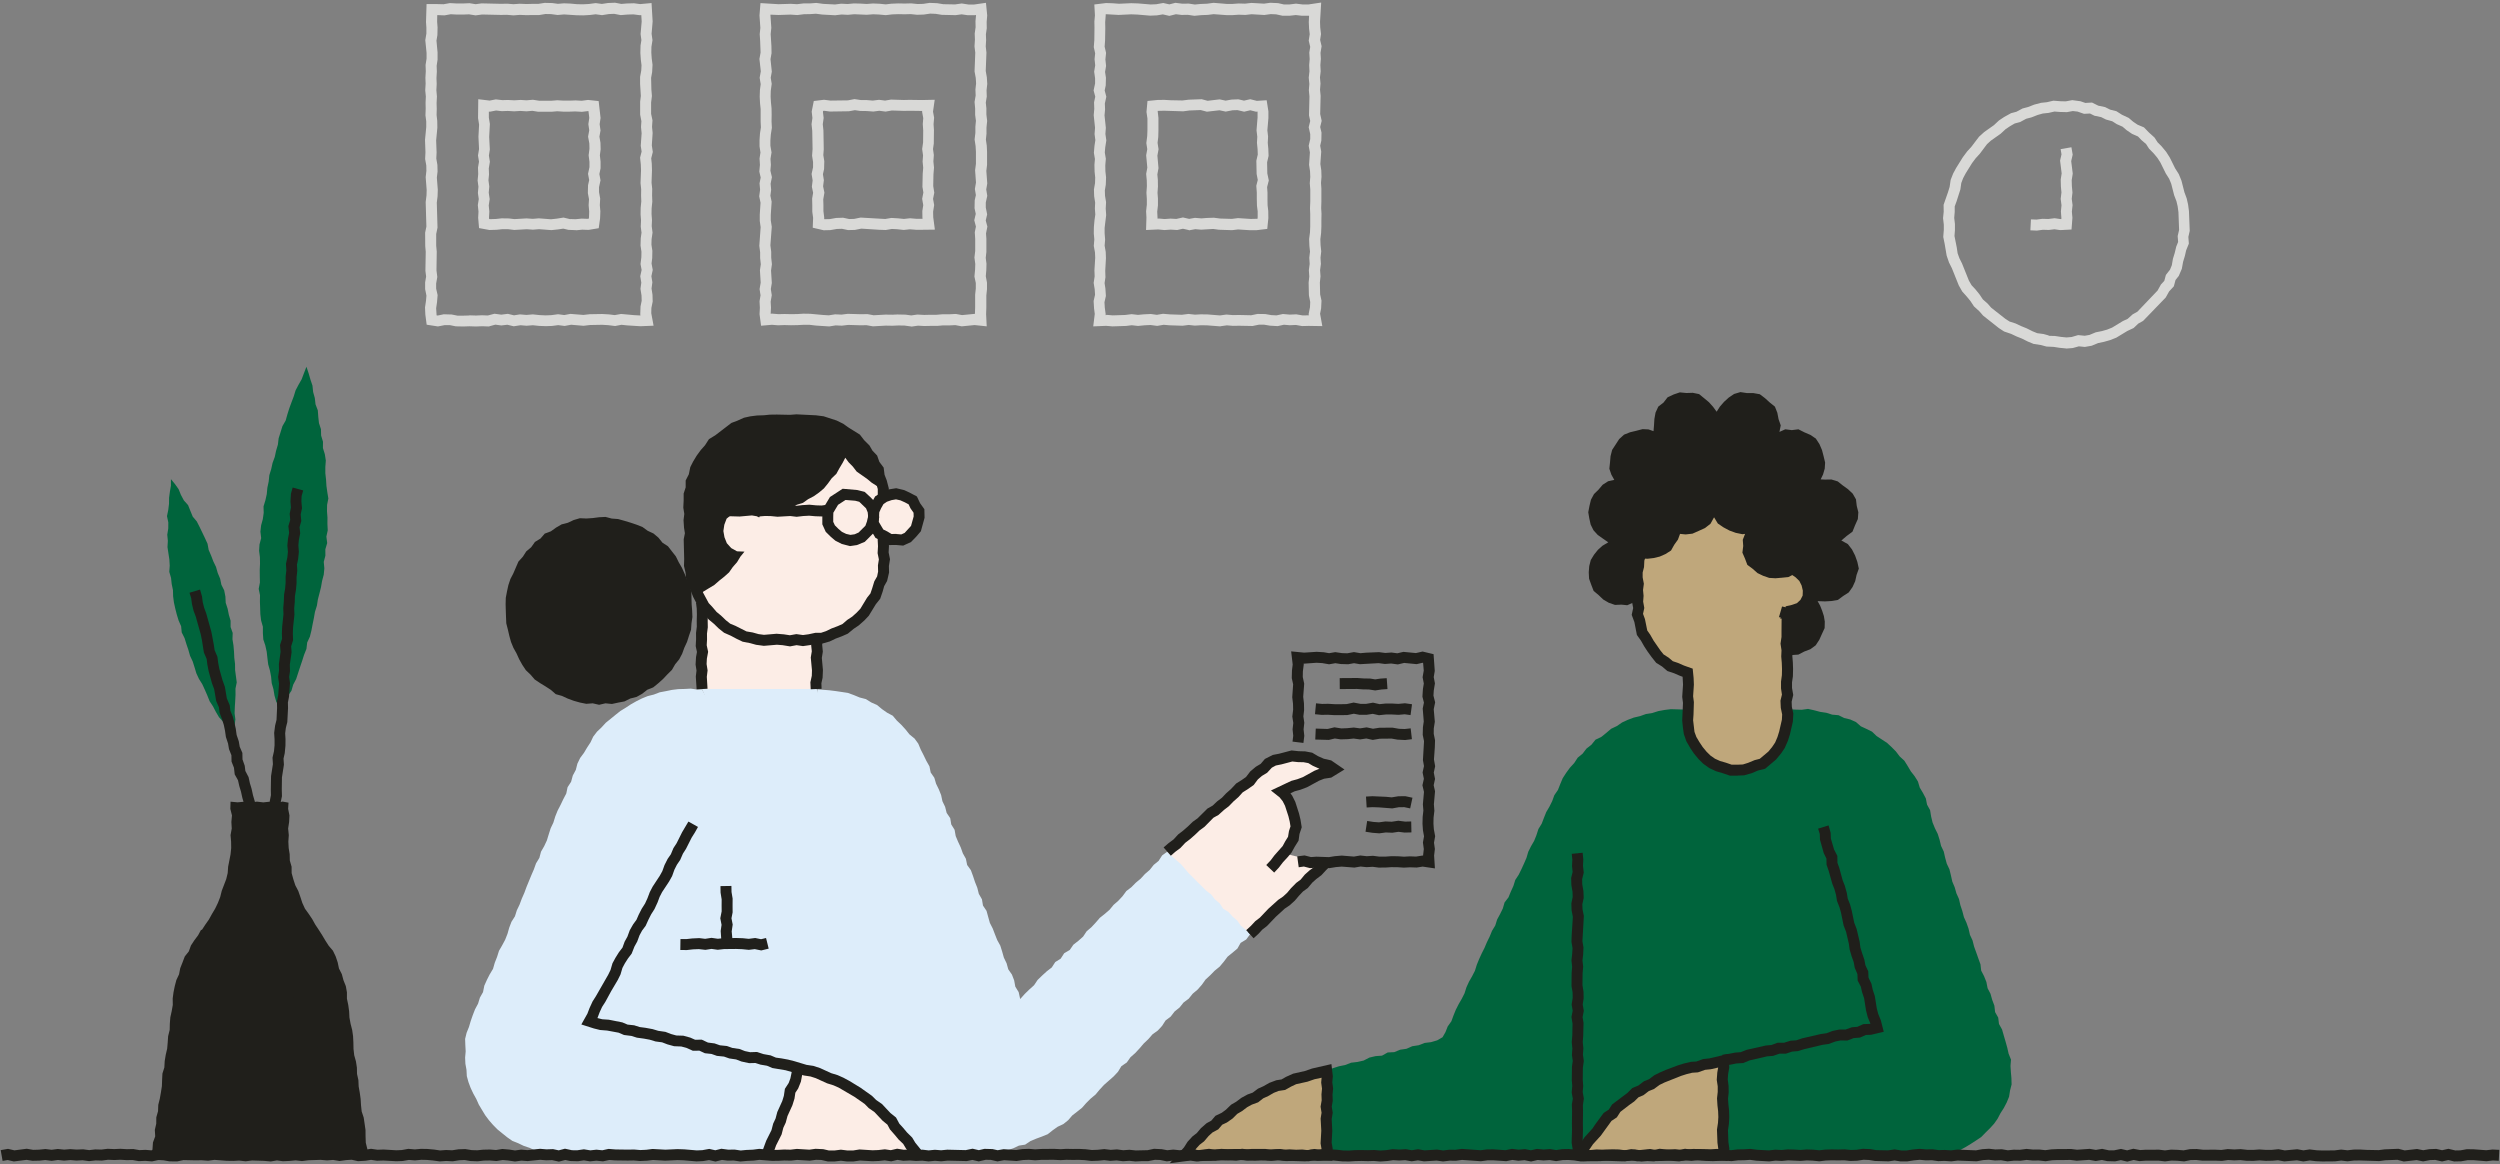 <svg width="146" height="68" viewBox="0 0 146 68" fill="none" xmlns="http://www.w3.org/2000/svg">
<rect x="0" y="0" width="146" height="68" fill="#808080" stroke="none"/>
<g id="Group">
<path id="Vector" d="M112.686 67.435L112.322 67.419L111.96 67.487L111.595 67.467L111.23 67.464L110.866 67.48L110.501 67.419L110.136 67.471L109.771 67.454L109.406 67.451L109.042 67.445L108.677 67.451L108.312 67.419L107.947 67.448L107.582 67.432L107.218 67.439L106.853 67.435L106.488 67.499L106.123 67.493L105.755 67.442L105.39 67.474L105.029 67.458L104.664 67.422L104.296 67.416L103.931 67.435L103.566 67.483L103.202 67.432L102.837 67.493L102.469 67.506L102.104 67.435L101.736 67.464L101.371 67.477L101.003 67.429L100.635 67.461L100.613 67.093L100.59 66.728L100.616 66.363L100.654 65.995L100.606 65.63L100.661 65.263L100.67 64.895L100.645 64.53L100.6 64.162L100.619 63.794L100.683 63.426V63.058L100.667 62.69L100.635 62.322L100.661 61.915L100.248 61.983L99.877 62.069L99.515 62.222L99.134 62.28L98.792 62.395L98.443 62.472L98.091 62.549L97.771 62.718L97.403 62.767L97.086 62.943L96.77 63.109L96.446 63.266L96.123 63.432L95.838 63.653L95.538 63.848L95.256 64.069L94.952 64.264L94.67 64.491L94.424 64.751L94.155 64.99L93.938 65.282L93.662 65.515L93.426 65.784L93.25 66.095L93.026 66.367L92.77 66.616L92.603 66.933L92.318 67.163L92.136 67.483L91.762 67.439L91.397 67.493L91.035 67.506L90.67 67.429L90.306 67.419L89.941 67.461L89.576 67.487L89.211 67.432L88.846 67.506L88.485 67.432L88.12 67.435L87.755 67.429L87.39 67.496L87.026 67.499L86.661 67.419L86.296 67.506L85.931 67.432L85.566 67.477L85.205 67.442L84.84 67.429H84.475L84.11 67.435L83.746 67.477L83.384 67.422L83.019 67.48L82.654 67.439L82.29 67.451L81.928 67.493L81.563 67.49L81.202 67.464L80.837 67.432L80.472 67.499L80.107 67.496L79.742 67.413L79.378 67.49L79.013 67.509L78.651 67.483L78.286 67.454L77.922 67.496L77.557 67.464L77.192 67.506L76.827 67.471L76.462 67.422L76.098 67.426L75.73 67.429L75.365 67.502L75 67.49L74.635 67.464H74.27L73.906 67.477L73.541 67.445L73.176 67.48L72.811 67.435L72.446 67.442L72.078 67.493L71.714 67.483L71.349 67.442L70.981 67.413H70.616L70.248 67.458L69.883 67.477L69.515 67.445L69.15 67.448L69.371 67.179L69.653 66.949L69.906 66.693L70.123 66.402L70.389 66.159L70.619 65.877L70.933 65.688L71.227 65.487L71.515 65.269L71.755 64.99L72.046 64.776L72.357 64.591L72.674 64.418L72.984 64.235L73.304 64.072L73.634 63.931L73.947 63.755L74.254 63.56L74.587 63.426L74.936 63.323L75.275 63.208L75.595 63.035L75.934 62.914L76.28 62.798L76.696 62.754L77.086 62.597L77.496 62.517L77.842 62.383L78.197 62.27L78.558 62.197L78.904 62.062L79.278 62.018L79.64 61.935L79.973 61.762L80.331 61.678L80.709 61.65L81.042 61.464L81.422 61.445L81.768 61.304L82.136 61.25L82.478 61.099L82.85 61.042L83.198 60.907L83.57 60.862L83.928 60.757L84.245 60.575L84.414 60.28L84.546 59.944L84.76 59.643L84.885 59.301L85.022 58.965L85.186 58.642L85.368 58.328L85.531 58.005L85.64 57.659L85.79 57.33L85.97 57.016L86.136 56.693L86.245 56.344L86.382 56.008L86.533 55.678L86.696 55.355L86.837 55.023L86.997 54.696L87.134 54.36L87.323 54.05L87.432 53.701L87.605 53.381L87.765 53.055L87.867 52.703L88.094 52.408L88.232 52.072L88.382 51.742L88.491 51.391L88.693 51.083L88.853 50.757L89.003 50.431L89.147 50.098L89.25 49.746L89.413 49.419L89.595 49.106L89.73 48.767L89.842 48.418L90.034 48.107L90.165 47.765L90.299 47.429L90.485 47.112L90.648 46.786L90.773 46.44L90.984 46.133L91.118 45.791L91.262 45.448L91.464 45.135L91.682 44.837L91.934 44.562L92.136 44.251L92.424 44.015L92.648 43.72L92.939 43.493L93.176 43.199L93.518 43.035L93.803 42.805L94.088 42.562L94.424 42.402L94.731 42.191L95.067 42.037L95.416 41.906L95.778 41.822L96.126 41.698L96.491 41.64L96.846 41.528L97.211 41.461L97.576 41.416L97.947 41.426L98.318 41.438L98.536 41.435L98.571 41.742L98.584 42.078L98.571 42.459L98.68 42.824L98.792 43.182L99 43.496L99.192 43.819L99.422 44.114L99.714 44.354L100.011 44.587L100.347 44.767L100.722 44.831L101.077 44.978L101.461 44.923L101.835 44.936L102.219 44.907L102.565 44.747L102.917 44.597L103.202 44.344L103.47 44.088L103.778 43.858L103.947 43.512L104.162 43.199L104.216 42.818L104.331 42.456L104.302 42.078L104.357 41.742L104.354 41.413L104.859 41.442L105.221 41.451L105.589 41.4L105.947 41.48L106.299 41.573L106.658 41.627L107.003 41.736L107.371 41.768L107.698 41.931L108.056 42.018L108.389 42.168L108.67 42.415L109 42.568L109.326 42.728L109.589 42.981L109.893 43.182L110.2 43.381L110.466 43.627L110.722 43.886L110.942 44.175L111.214 44.424L111.406 44.731L111.592 45.045L111.816 45.333L112.008 45.64L112.114 45.995L112.299 46.306L112.469 46.629L112.539 46.99L112.718 47.314L112.776 47.678L112.862 48.034L113 48.37L113.163 48.699L113.272 49.045L113.358 49.4L113.515 49.73L113.595 50.085L113.691 50.437L113.848 50.77L113.934 51.125L114.014 51.483L114.155 51.819L114.254 52.168L114.405 52.504L114.485 52.859L114.6 53.205L114.693 53.56L114.843 53.893L114.965 54.239L115.045 54.594L115.198 54.926L115.288 55.282L115.413 55.627L115.534 55.97L115.659 56.315L115.701 56.683L115.87 57.01L116.005 57.349L116.075 57.711L116.245 58.037L116.344 58.389L116.472 58.731L116.514 59.106L116.696 59.429L116.741 59.8L116.92 60.123L117.022 60.478L117.125 60.831L117.224 61.186L117.304 61.538L117.442 61.88L117.413 62.248L117.435 62.606L117.467 62.965L117.477 63.333L117.387 63.685L117.33 64.046L117.192 64.386L117.022 64.709L116.827 65.013L116.661 65.33L116.453 65.627L116.21 65.893L115.954 66.146L115.701 66.405L115.4 66.606L115.096 66.802L114.789 66.99L114.469 67.163L114.12 67.275L113.771 67.381L113.413 67.442L113.048 67.445L112.686 67.435Z" fill="#00643C"/>
<path id="Vector_2" d="M100.635 61.951V67.461H92.436C92.436 67.461 94.788 62.098 100.635 61.951Z" fill="#BFA77B"/>
<path id="Vector_3" d="M77.493 62.504V67.457H69.147C69.147 67.457 73.356 62.562 77.308 62.504" fill="#BFA77B"/>
<path id="Vector_4" d="M104.796 30.974L100.7 27.486L97.039 28.533L94.684 32.37L95.295 33.765L95.496 34.549L95.788 36.088C95.788 36.088 96.136 37.976 96.863 38.443C97.589 38.91 98.287 39.169 98.287 39.169C98.287 39.169 98.636 38.997 98.636 39.752C98.636 40.507 98.549 42.28 98.549 42.28C98.549 42.28 98.869 43.56 99.391 44.024C99.912 44.488 100.495 45.128 101.192 45.07C101.89 45.013 102.936 44.808 103.314 44.373C103.692 43.938 104.418 42.977 104.418 42.629V39.374L104.591 36.962C104.591 36.962 104.764 36.322 105.202 36.264C105.637 36.206 105.666 35.566 105.666 35.566L105.839 33.531L104.792 30.974H104.796Z" fill="#BFA77B"/>
<path id="Vector_5" d="M68.312 49.544L70.971 47.234L73.326 45.186C73.326 45.186 74.11 44.226 74.853 44.226C75.595 44.226 75.505 44.053 76.161 44.181C76.814 44.312 77.947 44.792 77.947 44.792C77.947 44.792 76.9 45.359 76.334 45.535C75.768 45.707 74.853 46.187 74.853 46.187C74.853 46.187 74.897 46.36 75.246 47.058C75.595 47.755 75.681 48.671 75.464 49.151C75.246 49.631 74.853 49.803 74.853 49.803L76.072 50.107L77.598 50.37L76.158 51.634L72.148 55.035L67.963 50.152L68.312 49.541V49.544Z" fill="#FCEDE6"/>
<path id="Vector_6" d="M73.003 54.565L72.779 54.866L72.453 55.064L72.264 55.397L71.979 55.637L71.691 55.87L71.467 56.168L71.227 56.453L70.936 56.69L70.677 56.955L70.405 57.205L70.187 57.512L69.941 57.791L69.656 58.031L69.422 58.322L69.121 58.546L68.888 58.837L68.597 59.071L68.37 59.368L68.069 59.595L67.864 59.915L67.611 60.187L67.307 60.405L67.061 60.687L66.792 60.943L66.552 61.224L66.299 61.496L66.021 61.742L65.803 62.05L65.49 62.264L65.291 62.59L65.038 62.862L64.757 63.109L64.478 63.355L64.222 63.63L63.982 63.919L63.694 64.159L63.429 64.424L63.189 64.696L62.907 64.92L62.622 65.141L62.382 65.419L62.097 65.647L61.765 65.803L61.474 66.011L61.185 66.239L60.846 66.376L60.507 66.501L60.174 66.642L59.867 66.847L59.505 66.904L59.176 67.061L58.83 67.173L58.469 67.215L58.114 67.272L57.758 67.343L57.406 67.435L57.045 67.483L56.683 67.496L56.322 67.467L55.95 67.419L55.582 67.448L55.214 67.439L54.846 67.451L54.475 67.445L54.107 67.496L53.739 67.493L53.368 67.502L53 67.477L52.632 67.499L52.261 67.509L51.893 67.429L51.525 67.509L51.154 67.454L50.785 67.426L50.417 67.435L50.046 67.467L49.678 67.499L49.31 67.448L48.939 67.474H48.571L48.203 67.432L47.832 67.448L47.464 67.474L47.096 67.464L46.725 67.451L46.357 67.467L45.989 67.496H45.621L45.253 67.483L44.885 67.442L44.517 67.496L44.149 67.506L43.778 67.467L43.41 67.509L43.038 67.464L42.67 67.445L42.302 67.419L41.931 67.451L41.563 67.477L41.192 67.435L40.824 67.487L40.453 67.509L40.085 67.426L39.714 67.464L39.342 67.416H38.974L38.603 67.451L38.235 67.419H37.864L37.496 67.461L37.128 67.477L36.757 67.432L36.386 67.477L36.017 67.499L35.646 67.451L35.275 67.422L34.904 67.49H34.533L34.161 67.499L33.79 67.448L33.419 67.451L33.045 67.471H32.683L32.325 67.4H31.957L31.611 67.272L31.259 67.189L30.93 67.035L30.587 66.92L30.261 66.763L29.918 66.626L29.617 66.415L29.333 66.187L29.051 65.957L28.795 65.698L28.555 65.422L28.337 65.131L28.149 64.821L27.963 64.51L27.816 64.181L27.64 63.864L27.486 63.538L27.358 63.195L27.262 62.846L27.243 62.478L27.179 62.123L27.163 61.762L27.195 61.403L27.176 61.038L27.163 60.67L27.25 60.315L27.387 59.976L27.489 59.63L27.608 59.288L27.742 58.943L27.918 58.616L28.027 58.261L28.209 57.938L28.283 57.566L28.433 57.23L28.6 56.901L28.792 56.581L28.894 56.226L29.029 55.883L29.141 55.528L29.326 55.208L29.502 54.879L29.637 54.536L29.739 54.175L29.87 53.832L30.072 53.515L30.184 53.16L30.344 52.827L30.472 52.482L30.622 52.142L30.75 51.794L30.891 51.451L31.032 51.109L31.179 50.77L31.304 50.421L31.499 50.101L31.595 49.739L31.781 49.416L31.938 49.08L32.046 48.725L32.158 48.373L32.318 48.037L32.427 47.682L32.565 47.339L32.737 47.007L32.898 46.67L33.07 46.341L33.147 45.973L33.352 45.656L33.451 45.291L33.627 44.962L33.72 44.597L33.88 44.267L34.101 43.97L34.286 43.659L34.485 43.355L34.642 43.023L34.865 42.731L35.131 42.478L35.377 42.21L35.662 41.979L35.944 41.749L36.229 41.522L36.539 41.333L36.846 41.131L37.163 40.952L37.489 40.789L37.829 40.651L38.184 40.562L38.526 40.431L38.888 40.363L39.243 40.29L39.608 40.245L39.973 40.235L40.337 40.216L40.664 40.261L40.987 40.248L41.163 40.565L41.368 40.872L41.525 41.208L41.774 41.49L41.957 41.81L42.117 42.142L42.325 42.45L42.488 42.782L42.686 43.093L42.865 43.416L43.07 43.727L43.195 44.078L43.416 44.379L43.557 44.725L43.797 45.013L43.992 45.327L44.155 45.659L44.379 45.957L44.565 46.277L44.693 46.629L44.926 46.923L45.08 47.263L45.285 47.57L45.422 47.915L45.608 48.235L45.797 48.555L46.017 48.853L46.178 49.189L46.386 49.496L46.542 49.835L46.798 50.114L46.936 50.462L47.16 50.763L47.282 51.122L47.547 51.4L47.681 51.698L47.733 51.374L47.675 51.003V50.632L47.666 50.264L47.694 49.893L47.714 49.522L47.653 49.154L47.714 48.782L47.669 48.411L47.707 48.04L47.653 47.669L47.71 47.298L47.659 46.926L47.666 46.555L47.653 46.184L47.675 45.813L47.733 45.442L47.701 45.071L47.694 44.703L47.643 44.331L47.71 43.96L47.669 43.589L47.646 43.218L47.691 42.846L47.672 42.475L47.653 42.101L47.71 41.73L47.736 41.358L47.688 40.984L47.701 40.613L47.739 40.255L48.059 40.283L48.427 40.312L48.789 40.357L49.154 40.411L49.518 40.466L49.867 40.594L50.206 40.734L50.568 40.827L50.882 41.023L51.221 41.173L51.505 41.41L51.806 41.621L52.136 41.797L52.376 42.082L52.642 42.334L52.888 42.606L53.115 42.891L53.41 43.131L53.627 43.429L53.771 43.775L53.938 44.101L54.097 44.431L54.28 44.754L54.353 45.115L54.565 45.422L54.667 45.771L54.827 46.098L54.962 46.434L55.038 46.792L55.195 47.118L55.285 47.474L55.493 47.781L55.553 48.146L55.749 48.462L55.813 48.827L55.953 49.16L56.107 49.49L56.229 49.832L56.408 50.152L56.481 50.514L56.699 50.818L56.824 51.16L56.939 51.506L57.074 51.845L57.163 52.2L57.346 52.52L57.406 52.885L57.614 53.195L57.71 53.547L57.809 53.899L57.976 54.226L58.104 54.562L58.238 54.901L58.417 55.224L58.526 55.57L58.626 55.925L58.785 56.255L58.882 56.606L59.096 56.914L59.227 57.253L59.294 57.621L59.489 57.938L59.579 58.344L59.851 58.04L60.114 57.784L60.389 57.538L60.597 57.227L60.859 56.974L61.131 56.725L61.422 56.501L61.627 56.184L61.944 55.986L62.149 55.669L62.475 55.477L62.686 55.17L62.977 54.943L63.253 54.699L63.461 54.386L63.739 54.149L63.989 53.88L64.229 53.602L64.52 53.371L64.798 53.131L65.032 52.846L65.307 52.606L65.557 52.338L65.778 52.037L66.072 51.813L66.331 51.55L66.616 51.314L66.865 51.042L67.144 50.802L67.374 50.511L67.662 50.277L67.867 49.957L68.158 49.746L68.411 49.983L68.68 50.219L68.955 50.453L69.189 50.725L69.425 51L69.681 51.253L69.931 51.509L70.19 51.758L70.443 52.014L70.731 52.235L70.952 52.523L71.23 52.757L71.432 53.064L71.746 53.263L71.986 53.531L72.261 53.768L72.472 54.066L72.757 54.299L73.003 54.565Z" fill="#DDEDFA"/>
<path id="Vector_7" d="M46.517 62.488L44.817 67.458L53.534 67.502C53.534 67.502 50.264 62.184 46.517 62.488Z" fill="#FCEDE6"/>
<path id="Vector_8" d="M40.993 40.238L46.619 53.029L49.176 53.377L49.697 48.03L47.694 40.238H40.993Z" fill="#DDEDFA"/>
<path id="Vector_9" d="M50.984 27.554C50.962 27.528 49.218 25.784 49.218 25.784L46.645 27.877L41.24 29.055L41.109 31.627L40.696 33.679L40.892 35.115L40.991 40.239H47.691L48.024 37.323C48.024 37.323 48.735 36.991 49.042 36.773C49.349 36.555 50.088 36.424 50.7 35.333C51.311 34.242 51.66 33.547 51.615 32.411C51.57 31.275 51.528 28.139 51.528 28.139L50.984 27.554Z" fill="#FCEDE6"/>
<path id="Vector_10" d="M104.318 35.515L104.373 35.73H104.318V35.515Z" fill="#201F1B"/>
<path id="Vector_11" d="M108.555 33.208L108.424 33.576L108.344 33.941L108.188 34.283L107.967 34.597L107.644 34.805L107.333 35.036L106.952 35.1L106.578 35.122L106.149 35.106L106.296 35.372L106.415 35.672L106.514 35.976L106.568 36.3L106.559 36.68L106.399 37.026L106.245 37.368L106.034 37.688L105.724 37.916L105.368 38.05L105.026 38.229L104.642 38.255L104.351 38.204L104.389 37.852L104.357 37.496L104.364 37.148L104.354 36.792L104.303 36.44L104.386 36.085L104.354 35.73L104.741 35.663L105.122 35.528L105.365 35.202L105.599 34.872L105.647 34.466L105.592 34.063L105.336 33.749L105.122 33.404L104.735 33.285L104.351 33.186L104.357 33.199L104.309 32.831L104.21 32.476L104.124 32.117L103.964 31.784L103.826 31.439L103.631 31.125L103.397 30.837L103.122 30.588L102.856 30.328L102.54 30.136L102.216 29.963L101.877 29.826L101.547 29.65L101.173 29.628L100.812 29.573L100.447 29.48L100.002 29.474L99.554 29.464L99.192 29.506L98.837 29.573L98.492 29.672L98.139 29.762L97.823 29.935L97.528 30.14L97.215 30.316L96.895 30.492L96.648 30.764L96.456 31.071L96.194 31.333L96.085 31.685L95.877 31.986L95.765 32.335L95.762 32.703L95.624 33.048V33.413L95.65 33.762L95.647 34.111L95.669 34.46L95.692 34.812L95.621 35.163L95.669 35.516L95.672 35.58L95.365 35.196L95.032 35.346L94.693 35.311L94.316 35.327L93.954 35.202L93.631 35.013L93.359 34.754L93.067 34.508L92.93 34.152L92.802 33.797L92.783 33.423L92.811 33.061L92.901 32.706L93.09 32.396L93.317 32.111L93.586 31.871L93.922 31.672L93.602 31.448L93.304 31.237L93.058 30.965L92.895 30.636L92.815 30.277L92.754 29.916L92.824 29.548L92.911 29.186L93.087 28.856L93.352 28.597L93.596 28.309L93.915 28.104L94.274 28.024L94.104 27.72L93.986 27.375L94.024 27.013L94.056 26.639L94.149 26.274L94.354 25.96L94.559 25.643L94.844 25.384L95.195 25.244L95.56 25.157L95.928 25.061L96.271 25.077L96.565 25.18L96.594 24.843L96.616 24.472L96.683 24.098L96.844 23.746L97.151 23.509L97.388 23.202L97.736 23.039L98.101 22.914L98.485 22.952L98.859 22.94L99.228 23.016L99.522 23.256L99.803 23.49L100.047 23.762L100.252 24.044L100.44 23.749L100.684 23.468L100.959 23.218L101.272 23.007L101.64 22.898L102.021 22.956H102.395L102.773 23.023L103.08 23.256L103.355 23.506L103.656 23.749L103.797 24.108L103.867 24.476L103.995 24.843L103.919 25.224L104.261 25.071L104.642 25.119L105.029 25.071L105.375 25.247L105.724 25.397L106.044 25.612L106.255 25.935L106.405 26.284L106.498 26.642L106.587 27.013L106.565 27.365L106.466 27.708L106.328 27.996L106.578 28.008L106.955 28.002L107.324 28.114L107.621 28.351L107.922 28.568L108.2 28.831L108.389 29.163L108.434 29.544L108.527 29.916L108.498 30.312L108.335 30.677L108.184 31.052L107.858 31.292L107.535 31.564L107.915 31.775L108.159 32.092L108.338 32.444L108.469 32.815L108.555 33.208Z" fill="#201F1B"/>
<path id="Vector_12" d="M19.108 31.714L19 32.079L19.003 32.45L18.907 32.815L18.942 33.192L18.907 33.56L18.811 33.922L18.747 34.287L18.657 34.648L18.564 35.007L18.507 35.371L18.395 35.727L18.331 36.091L18.257 36.456L18.187 36.821L18.097 37.183L17.94 37.522L17.896 37.896L17.758 38.242L17.646 38.594L17.528 38.946L17.412 39.298L17.297 39.653L17.124 39.983L17.019 40.341L16.804 40.651L16.702 41.01L16.542 41.339L16.372 41.714L16.312 41.301L16.129 40.971L16.03 40.616L15.969 40.248L15.867 39.893L15.832 39.519L15.764 39.157L15.662 38.799L15.617 38.431L15.576 38.063L15.496 37.701L15.377 37.343L15.352 36.971V36.6L15.249 36.239L15.204 35.871L15.192 35.503L15.179 35.131L15.185 34.76L15.108 34.392L15.179 34.018L15.172 33.65L15.169 33.279L15.185 32.907L15.179 32.536L15.131 32.165L15.156 31.791L15.252 31.426L15.208 31.048L15.249 30.68L15.348 30.319L15.4 29.951L15.39 29.576L15.499 29.218L15.579 28.856L15.614 28.485L15.691 28.123L15.729 27.752L15.838 27.397L15.918 27.035L16.046 26.687L16.123 26.325L16.228 25.97L16.273 25.595L16.385 25.24L16.494 24.888L16.683 24.559L16.782 24.203L16.894 23.848L17.022 23.499L17.153 23.154L17.262 22.799L17.435 22.469L17.617 22.149L17.748 21.803L17.896 21.419L18.027 21.81L18.129 22.165L18.248 22.517L18.286 22.888L18.385 23.247L18.427 23.615L18.561 23.967L18.587 24.338L18.628 24.709L18.744 25.064L18.753 25.435L18.862 25.794L18.859 26.168L18.971 26.527L19.028 26.895L19 27.269V27.637L19.041 28.005L19.064 28.376L19.115 28.744L19.176 29.112L19.102 29.483L19.096 29.855L19.124 30.226L19.121 30.597L19.14 30.968L19.06 31.339L19.108 31.714Z" fill="#00643C"/>
<path id="Vector_13" d="M13.182 35.205L13.294 35.55L13.365 35.902L13.467 36.251V36.619L13.589 36.965L13.576 37.33L13.634 37.688L13.666 38.05L13.682 38.411L13.726 38.773L13.73 39.131L13.778 39.493L13.826 39.851L13.752 40.213L13.755 40.574L13.736 40.933L13.714 41.291L13.701 41.653L13.746 42.014L13.701 42.373L13.675 42.731L13.589 43.07L13.365 42.798L13.227 42.456L13.035 42.155L12.789 41.883L12.606 41.573L12.44 41.253L12.242 40.952L12.107 40.613L11.963 40.283L11.813 39.957L11.618 39.646L11.467 39.32L11.362 38.971L11.253 38.626L11.099 38.299L11 37.95L10.885 37.611L10.779 37.266L10.613 36.936L10.578 36.574L10.43 36.235L10.325 35.89L10.235 35.538L10.158 35.186L10.11 34.827L10.101 34.462L10.027 34.107L9.989 33.749L9.886 33.397L9.912 33.029L9.89 32.667L9.835 32.309L9.781 31.95L9.803 31.586L9.768 31.227L9.826 30.866L9.829 30.507L9.752 30.142L9.826 29.784L9.87 29.426L9.874 29.067L9.922 28.712L9.982 28.36V27.982L10.222 28.274L10.43 28.568L10.568 28.907L10.738 29.224L10.984 29.499L11.118 29.835L11.256 30.171L11.493 30.453L11.656 30.773L11.813 31.099L11.97 31.426L12.12 31.755L12.187 32.117L12.331 32.45L12.459 32.786L12.616 33.112L12.715 33.461L12.856 33.794L12.93 34.152L13.093 34.478L13.163 34.837L13.182 35.205Z" fill="#00643C"/>
<path id="Vector_14" d="M83.8 50.715L83.083 50.61L82.738 50.664L82.344 50.651L81.986 50.67L81.605 50.645L81.263 50.642L80.92 50.664L80.517 50.667L80.165 50.622L79.803 50.642L79.458 50.606L79.099 50.667L78.357 50.61L78.018 50.638L77.643 50.699L76.891 50.67L76.504 50.699L76.146 50.606L75.845 50.648L75.758 50.011L76.187 49.957L76.562 50.053L76.875 50.03L77.611 50.056L77.941 50.002L78.357 49.966L79.07 50.024L79.439 49.96L79.819 50.002L80.184 49.979L80.555 50.027H80.901L81.243 50.002L81.63 50.005L81.992 50.03L82.338 50.011L82.696 50.024L83.08 49.963L83.109 49.97V49.95L83.15 49.586L83.099 49.202L83.163 48.84L83.099 48.485L83.074 48.11L83.083 47.71L83.125 47.339L83.096 46.974L83.16 46.248L83.07 45.861L83.154 45.483L83.08 45.112L83.16 44.738L83.099 44.389L83.163 43.285L83.087 42.914L83.099 42.466L83.147 42.133L83.087 41.378L83.157 41.032L83.07 40.686L83.099 40.235L83.15 39.918L83.08 39.547L83.147 39.16L83.109 38.715L83.077 38.706L82.731 38.786L82.002 38.715L81.634 38.802L81.243 38.75L80.879 38.776L80.514 38.728L79.419 38.789L79.074 38.731L78.734 38.792L78.296 38.779L77.986 38.731L77.618 38.795L77.218 38.725L76.888 38.706L76.165 38.757L76.133 38.754L76.139 38.811L76.088 39.211L76.082 39.538L76.165 39.928L76.107 40.693L76.152 41.08L76.159 41.48L76.117 41.835L76.171 42.21L76.13 42.594L76.171 42.974L76.12 43.387L75.483 43.31L75.525 42.968L75.487 42.594L75.528 42.222L75.471 41.845L75.519 41.445L75.512 41.106L75.467 40.715L75.519 39.966L75.439 39.598L75.451 39.15L75.493 38.808L75.403 38.04L76.165 38.114L76.894 38.066L77.307 38.091L77.618 38.146L77.979 38.085L78.373 38.142L78.683 38.152L79.07 38.082L79.448 38.146L79.771 38.117L80.536 38.085L80.898 38.133L81.263 38.107L81.602 38.152L81.96 38.069L82.69 38.139L83.08 38.05L83.72 38.203L83.79 39.182L83.73 39.541L83.8 39.909L83.733 40.322L83.714 40.626L83.813 41.019L83.73 41.419L83.794 42.152L83.733 42.539L83.73 42.853L83.806 43.227L83.794 43.637L83.743 44.354L83.813 44.75L83.733 45.118L83.806 45.49L83.727 45.858L83.806 46.21L83.739 46.971L83.768 47.352L83.72 47.755L83.714 48.101L83.736 48.424L83.813 48.834L83.746 49.214L83.797 49.579L83.752 49.966L83.8 50.715Z" fill="#201F1B"/>
<path id="Vector_15" d="M74.412 50.959L73.948 50.517L74.204 50.248L74.431 49.947L74.908 49.41L75.058 49.131L75.221 48.869L75.276 48.53L75.365 48.261L75.32 47.983L75.244 47.669L75.045 47.058L74.908 46.789L74.728 46.565L74.223 46.165L75.413 45.602L75.765 45.506L76.088 45.384L76.773 45.007L77.055 44.895L76.668 44.722L76.405 44.565L76.13 44.514L75.8 44.507L75.471 44.472L74.837 44.639L74.508 44.706L74.277 44.831L73.999 45.131L73.695 45.314L73.458 45.519L73.218 45.842L72.869 46.088L72.572 46.274L72.325 46.549L72.044 46.795L71.765 47.083L71.484 47.298L71.16 47.592L70.866 47.755L70.338 48.29L70.053 48.498L69.8 48.741L69.506 49L69.218 49.221L68.936 49.522L68.636 49.746L68.376 49.973L67.954 49.49L68.236 49.246L68.533 49.026L68.805 48.731L69.1 48.504L69.368 48.27L69.656 47.992L69.938 47.791L70.517 47.218L70.815 47.051L71.084 46.798L71.362 46.587L71.602 46.334L71.887 46.082L72.194 45.755L72.514 45.554L72.767 45.378L73.013 45.054L73.34 44.779L73.624 44.61L73.871 44.322L74.332 44.088L74.693 44.018L75.426 43.826L75.842 43.87L76.223 43.88L76.632 43.957L76.978 44.162L77.308 44.309L77.743 44.408L78.517 44.939L77.743 45.413L77.327 45.477L77.029 45.595L76.335 45.973L75.948 46.12L75.605 46.213L75.362 46.331L75.465 46.469L75.644 46.827L75.861 47.502L75.948 47.861L76.021 48.315L75.89 48.706L75.836 49.093L75.612 49.451L75.42 49.797L75.196 50.062L74.921 50.36L74.68 50.674L74.412 50.959Z" fill="#201F1B"/>
<path id="Vector_16" d="M73.208 54.795L72.779 54.322L73.045 54.078L73.311 53.794L73.579 53.589L74.062 53.08L74.651 52.549L74.933 52.357L75.17 52.139L75.391 51.874L75.701 51.56L75.96 51.368L76.2 51.077L76.472 50.834L76.763 50.619L76.987 50.37L77.259 50.098L77.71 50.549L77.451 50.808L77.17 51.112L76.875 51.333L76.645 51.538L76.373 51.861L76.098 52.059L75.867 52.303L75.618 52.597L75.314 52.872L75.029 53.064L74.507 53.541L73.989 54.082L73.723 54.286L73.496 54.533L73.208 54.795Z" fill="#201F1B"/>
<path id="Vector_17" d="M80.309 40.322L79.938 40.264L79.618 40.261L79.249 40.235L78.242 40.242L78.238 39.602L79.272 39.595L79.643 39.621L80.014 39.627L80.312 39.675L80.613 39.63L80.984 39.605L81.029 40.242L80.68 40.267L80.309 40.322Z" fill="#201F1B"/>
<path id="Vector_18" d="M80.529 41.768L80.168 41.688L79.803 41.746H79.4L79.064 41.682L78.692 41.758L78.318 41.765H77.937L77.55 41.742L77.185 41.749L76.795 41.71L76.856 41.074L77.211 41.109L77.563 41.102L77.96 41.125H78.315L78.648 41.118L79.051 41.029L79.457 41.106H79.777L80.184 41.035L80.568 41.122L80.923 41.086H81.297L81.662 41.106L82.052 41.07L82.462 41.128L82.376 41.762L82.037 41.714L81.675 41.746L81.281 41.726H80.939L80.529 41.768Z" fill="#201F1B"/>
<path id="Vector_19" d="M82.056 43.218L81.615 43.195L81.272 43.134L80.578 43.141L80.168 43.211L79.794 43.128L79.432 43.182L79.052 43.131L78.716 43.166L78.293 43.179L77.954 43.128L77.608 43.211L76.811 43.189L76.84 42.549L77.535 42.571L77.928 42.475L78.332 42.539L78.674 42.526L79.064 42.488L79.426 42.536L79.813 42.478L80.184 42.558L80.549 42.501L81.32 42.494L81.704 42.562L82.034 42.574L82.383 42.536L82.456 43.169L82.056 43.218Z" fill="#201F1B"/>
<path id="Vector_20" d="M82.354 47.211L82.011 47.138L81.698 47.141L81.307 47.211L80.523 47.151L80.155 47.138L79.813 47.157L79.774 46.52L80.149 46.498L80.936 46.533L81.278 46.565L81.666 46.501L82.075 46.498L82.488 46.587L82.354 47.211Z" fill="#201F1B"/>
<path id="Vector_21" d="M80.552 48.667L80.146 48.635L79.746 48.574L79.842 47.944L80.216 48.002L80.533 48.024L80.904 47.973L81.276 47.989L81.663 47.931L82.063 47.982L82.415 47.973L82.428 48.613L82.028 48.622L81.672 48.578L81.311 48.632L80.933 48.616L80.552 48.667Z" fill="#201F1B"/>
<path id="Vector_22" d="M40.683 40.258L40.635 39.509L40.676 39.163L40.622 38.811L40.648 38.373L40.702 38.075L40.629 37.733L40.651 37.327L40.648 36.962L40.693 36.6L40.689 36.261L40.699 35.883L40.689 35.535L40.648 35.202L41.285 35.125L41.329 35.49L41.339 35.887L41.329 36.264L41.336 36.635L41.288 37L41.291 37.343L41.272 37.682L41.355 38.066L41.281 38.469L41.265 38.779L41.323 39.151L41.278 39.525L41.32 40.223L40.683 40.258Z" fill="#201F1B"/>
<path id="Vector_23" d="M47.345 40.254L47.326 39.848L47.409 39.467L47.419 39.154L47.349 38.398L47.409 38.037L47.374 37.688L47.387 37.301L48.027 37.323L48.017 37.669L48.053 38.056L47.995 38.424L48.059 39.131L48.04 39.579L47.969 39.902L47.982 40.226L47.345 40.254Z" fill="#201F1B"/>
<path id="Vector_24" d="M46.136 37.749L45.7 37.678L45.371 37.653L44.609 37.717L44.155 37.656L43.809 37.56L43.368 37.474L43.025 37.31L42.683 37.128L42.286 36.952L41.966 36.696L41.697 36.434L41.384 36.174L41.144 35.886L40.849 35.557L40.481 34.862L40.35 34.526L40.184 34.178L40.065 33.768L40.033 33.429L39.944 33.054L39.956 32.648L39.928 31.499L39.998 31.141L39.947 30.818L39.918 30.379L39.963 30.014L39.905 29.646L39.925 29.234V28.824L40.043 28.462V28.059L40.228 27.698L40.312 27.282L40.481 26.949L40.686 26.61L40.923 26.286L41.172 26.005L41.403 25.646L41.771 25.422L42.715 24.699L43.064 24.568L43.448 24.395L43.812 24.315L44.212 24.264L44.616 24.251L44.958 24.216L45.368 24.21L46.136 24.226L46.51 24.197L47.656 24.254L48.104 24.312L48.859 24.558L49.243 24.747L49.55 24.965L50.216 25.381L50.465 25.704L50.779 26.018L50.945 26.309L51.224 26.603L51.355 26.974L51.605 27.307L51.659 27.73L51.781 28.04L51.905 28.514V28.885L51.934 29.253V29.63L51.902 30.034V30.357L51.979 30.754L51.899 31.534L51.915 31.906L51.896 32.261L51.976 32.658L51.912 33.054L51.921 33.435L51.806 33.931L51.636 34.229L51.547 34.549L51.403 34.968L51.15 35.285L50.737 35.96L50.481 36.232L50.148 36.526L49.857 36.722L49.512 37.006L49.169 37.157L48.804 37.294L48.456 37.461L48.008 37.589H47.665L47.336 37.669L46.894 37.733L46.52 37.678L46.139 37.749H46.136ZM45.374 37.013L45.777 37.045L46.129 37.099L46.507 37.032L46.894 37.086L47.221 37.042L47.624 36.955H47.95L48.238 36.859L48.552 36.706L48.926 36.565L49.205 36.44L49.483 36.2L49.774 36.008L50.033 35.774L50.248 35.547L50.635 34.907L50.833 34.658L50.936 34.357L51.06 33.95L51.224 33.662L51.281 33.381L51.272 33.013L51.326 32.67L51.252 32.306L51.275 31.902L51.256 31.515L51.329 30.779L51.259 30.386V30.008L51.288 29.605V29.262L51.262 28.91V28.558L51.169 28.242L51.025 27.848L50.987 27.554L50.763 27.23L50.66 26.939L50.404 26.654L50.245 26.373L49.972 26.117L49.774 25.864L49.188 25.499L48.888 25.288L48.593 25.147L47.937 24.936L47.595 24.894L46.513 24.843L46.152 24.869L45.358 24.853L44.993 24.859L44.654 24.894L44.257 24.904L43.918 24.949L43.617 25.016L43.31 25.16L42.977 25.288L42.709 25.483L42.113 25.966L41.854 26.123L41.659 26.418L41.413 26.693L41.211 26.968L41.032 27.262L40.897 27.528L40.811 27.944L40.673 28.213V28.565L40.552 28.923V29.243L40.536 29.608L40.596 30.002L40.548 30.395L40.571 30.744L40.635 31.147L40.558 31.547L40.587 32.648L40.577 32.987L40.66 33.346L40.689 33.675L40.779 33.966L40.926 34.27L41.06 34.61L41.387 35.218L41.614 35.461L41.848 35.736L42.113 35.954L42.392 36.222L42.641 36.421L42.949 36.549L43.595 36.875L43.956 36.936L44.299 37.032L44.616 37.074L45.368 37.01L45.374 37.013Z" fill="#201F1B"/>
<path id="Vector_25" d="M51.023 30.197L51.032 29.848L51.154 29.518L51.419 29.285L51.666 29.045L51.976 28.875L52.331 28.885L52.69 28.863L52.994 29.055L53.246 29.285L53.477 29.538L53.656 29.842L53.701 30.197L53.627 30.546L53.531 30.891L53.285 31.154L52.997 31.349L52.687 31.528L52.331 31.547L51.992 31.467L51.663 31.358L51.394 31.134L51.151 30.878L51.048 30.543L51.023 30.197Z" fill="#FCEDE6"/>
<path id="Vector_26" d="M48.315 30.197L48.363 29.851L48.523 29.547L48.731 29.275L48.962 29.006L49.304 28.904L49.653 28.898L49.992 28.923L50.299 29.074L50.623 29.227L50.802 29.535L50.984 29.842L51.032 30.197L50.898 30.533L50.792 30.856L50.61 31.157L50.299 31.32L49.992 31.471L49.653 31.56L49.301 31.512L48.975 31.371L48.715 31.134L48.466 30.885L48.36 30.543L48.315 30.197Z" fill="#FCEDE6"/>
<path id="Vector_27" d="M52.747 31.864L52.322 31.826L51.896 31.832L51.515 31.602L51.131 31.416L50.664 30.632L50.712 29.771L50.882 29.394L51.109 28.991L51.541 28.709L51.928 28.578L52.338 28.511L52.805 28.622L53.118 28.767L53.547 28.994L53.733 29.387L53.983 29.736L53.995 30.238L53.778 31.026L53.506 31.343L53.205 31.653L52.747 31.864ZM52.344 31.186L52.635 31.211L52.831 31.122L53.205 30.712L53.358 30.159L53.352 29.944L53.17 29.682L53.064 29.454L52.843 29.336L52.578 29.218L52.325 29.163L52.066 29.208L51.797 29.301L51.595 29.439L51.455 29.685L51.349 29.919L51.32 30.475L51.586 30.923L51.819 31.038L52.066 31.186L52.344 31.179V31.186Z" fill="#201F1B"/>
<path id="Vector_28" d="M49.637 31.89L49.167 31.771L48.789 31.579L48.53 31.362L48.223 31.058L48.024 30.622V30.194L48.031 29.759L48.469 29.026L49.212 28.543L50.072 28.619L50.495 28.725L50.815 29.019L51.122 29.33L51.304 29.81L51.346 30.223L51.247 30.622L51.096 31.048L50.504 31.643L50.044 31.832L49.631 31.893L49.637 31.89ZM49.413 31.179L49.663 31.237L49.912 31.202L50.143 31.099L50.54 30.703L50.636 30.437L50.7 30.178L50.674 29.922L50.578 29.688L50.181 29.304L49.944 29.243L49.378 29.198L48.943 29.48L48.668 29.941L48.661 30.2V30.475L48.757 30.68L48.962 30.885L49.17 31.061L49.413 31.179Z" fill="#201F1B"/>
<path id="Vector_29" d="M46.523 30.181L46.146 30.136L45.403 30.178L45.01 30.139L44.677 30.133L44.283 30.165L43.912 30.101L43.195 30.165L42.421 30.143L42.45 29.503L43.17 29.525L43.938 29.458L44.312 29.519L44.661 29.49L45.048 29.503L45.419 29.538L46.162 29.496L46.523 29.538L46.856 29.499L47.269 29.474L47.663 29.512L47.986 29.522L48.328 29.471L48.421 30.104L48.021 30.162L47.621 30.149L47.256 30.117L46.91 30.136L46.523 30.181Z" fill="#201F1B"/>
<path id="Vector_30" d="M40.421 35.66L40.437 36.034L40.383 36.402L40.357 36.776L40.236 37.132L40.123 37.487L39.967 37.823L39.839 38.175L39.666 38.504L39.429 38.795L39.24 39.122L38.975 39.384L38.719 39.656L38.44 39.906L38.149 40.143L37.797 40.283L37.503 40.517L37.176 40.7L36.812 40.792L36.472 40.962L36.104 41.032L35.736 41.112L35.359 41.074L34.987 41.16L34.616 41.074L34.239 41.103L33.871 41.029L33.509 40.927L33.16 40.799L32.821 40.642L32.456 40.539L32.172 40.29L31.861 40.088L31.541 39.893L31.227 39.682L30.981 39.397L30.709 39.138L30.501 38.824L30.319 38.498L30.165 38.159L29.983 37.832L29.842 37.487L29.743 37.128L29.66 36.767L29.567 36.405L29.551 36.031L29.538 35.66L29.528 35.285L29.538 34.911L29.608 34.543L29.688 34.175L29.807 33.816L29.98 33.483L30.127 33.141L30.277 32.795L30.533 32.514L30.735 32.2L31.023 31.957L31.24 31.65L31.564 31.451L31.813 31.163L32.172 31.029L32.475 30.811L32.799 30.623L33.163 30.53L33.503 30.37L33.864 30.264L34.248 30.28L34.616 30.255L34.987 30.207L35.362 30.188L35.727 30.284L36.098 30.312L36.456 30.412L36.815 30.52L37.17 30.639L37.519 30.776L37.823 30.997L38.165 31.157L38.453 31.4L38.69 31.695L39.01 31.903L39.24 32.2L39.471 32.495L39.637 32.834L39.823 33.154L39.976 33.493L40.117 33.836L40.274 34.178L40.376 34.539L40.383 34.917L40.392 35.288L40.421 35.66Z" fill="#201F1B"/>
<path id="Vector_31" d="M51.535 28.498L51.212 28.383L50.904 28.187L50.626 27.957L50.328 27.749L50.031 27.541L49.807 27.25L49.554 26.991L49.365 26.731L49.212 27.026L49.023 27.343L48.843 27.672L48.572 27.931L48.354 28.232L48.117 28.523L47.832 28.763L47.528 28.978L47.196 29.151L46.895 29.365L46.539 29.477L46.213 29.659L45.852 29.743L45.509 29.903L45.128 29.887L44.764 29.951L44.408 30.015L44.335 30.223L44.053 30.037L43.752 29.899L43.429 29.845L43.055 29.861L42.728 30.05L42.434 30.29L42.3 30.645L42.245 31.013L42.309 31.375L42.447 31.723L42.703 32.008L43.042 32.197L43.429 32.213L43.477 32.216L43.237 32.511L43.042 32.834L42.795 33.115L42.578 33.426L42.296 33.679L42.002 33.912L41.72 34.159L41.397 34.354L41.077 34.549L40.754 34.792L40.651 34.411L40.45 34.098L40.392 33.739L40.367 33.375L40.287 33.023L40.293 32.661L40.239 32.283L40.226 31.906L40.303 31.525L40.252 31.147L40.306 30.77L40.232 30.389L40.277 30.011L40.223 29.631L40.277 29.25L40.293 28.879L40.364 28.517L40.434 28.155L40.466 27.778L40.629 27.442L40.818 27.125L40.984 26.792L41.208 26.501L41.378 26.162L41.663 25.922L41.9 25.631L42.194 25.4L42.552 25.269L42.859 25.064L43.179 24.875L43.547 24.802L43.893 24.68L44.248 24.565L44.62 24.527L44.991 24.517L45.371 24.546L45.749 24.498L46.13 24.533L46.511 24.559L46.892 24.523H47.263L47.621 24.635L47.992 24.667L48.36 24.731L48.69 24.911L49.055 25.007L49.349 25.24L49.64 25.471L49.944 25.675L50.252 25.89L50.504 26.168L50.712 26.479L50.952 26.763L51.106 27.106L51.243 27.451L51.413 27.784L51.487 28.152L51.535 28.498Z" fill="#201F1B"/>
<path id="Vector_32" d="M53.4 67.685L52.913 67.08L52.747 66.802L52.485 66.555L52.254 66.277L51.973 65.957L51.825 65.679L51.55 65.455L51.067 64.943L50.734 64.712L50.494 64.469L49.902 64.056L48.977 63.516L48.68 63.384L48.302 63.266L47.64 62.965L47.333 62.866L46.949 62.808L45.883 62.504L45.105 62.373L44.792 62.239L44.414 62.175L44.113 62.079L43.749 62.088L43.301 61.992L42.987 61.871L42.59 61.813L42.28 61.704L41.867 61.663L41.553 61.551L41.166 61.509L40.843 61.359L40.465 61.365L40.078 61.192L39.784 61.115L39.368 61.099L38.977 60.991L38.667 60.872L38.283 60.821L37.947 60.719L37.601 60.655L37.195 60.6L36.875 60.498L36.443 60.444L36.129 60.309L35.454 60.184L35.045 60.152L34.686 60.063L33.95 59.829L34.305 59.196L34.427 58.876L34.606 58.485L34.801 58.178L35.518 56.927L35.653 56.651L35.768 56.258L35.941 55.938L36.145 55.611L36.353 55.34L36.478 54.994L36.641 54.7L36.776 54.331L36.974 53.983L37.169 53.717L37.301 53.416L37.473 53.077L37.672 52.764L37.813 52.456L37.947 52.101L38.113 51.781L38.533 51.141L38.68 50.876L38.808 50.52L38.99 50.159L39.179 49.887L39.329 49.528L39.515 49.243L39.832 48.607L40.203 47.98L40.763 48.293L40.587 48.607L40.389 48.923L40.062 49.573L39.883 49.852L39.723 50.219L39.531 50.501L39.387 50.786L39.253 51.16L39.077 51.477L38.667 52.098L38.523 52.376L38.401 52.703L38.222 53.09L38.027 53.397L37.877 53.691L37.707 54.066L37.499 54.344L37.349 54.62L37.214 54.987L37.051 55.282L36.891 55.688L36.67 55.98L36.491 56.261L36.35 56.527L36.238 56.907L36.078 57.231L35.694 57.88L35.352 58.508L35.16 58.808L35.016 59.122L34.891 59.455L35.173 59.525L35.553 59.551L36.347 59.708L36.648 59.836L37.035 59.877L37.358 59.98L37.697 60.024L38.113 60.101L38.443 60.2L38.862 60.261L39.195 60.389L39.496 60.472L39.909 60.485L40.315 60.597L40.597 60.722L40.981 60.715L41.342 60.885L41.733 60.936L42.043 61.045L42.453 61.087L42.769 61.199L43.182 61.26L43.505 61.384L43.806 61.448L44.206 61.435L44.59 61.56L45.003 61.634L45.313 61.765L45.64 61.81L46.021 61.88L46.401 61.976L47.102 62.188L47.502 62.248L47.893 62.376L48.545 62.674L48.92 62.789L49.259 62.94L49.608 63.128L50.254 63.522L50.926 63.999L51.166 64.239L51.505 64.472L52.001 65L52.328 65.263L52.52 65.621L52.737 65.858L52.965 66.13L53.272 66.434L53.451 66.731L53.893 67.279L53.4 67.685Z" fill="#201F1B"/>
<path id="Vector_33" d="M45.086 67.557L44.481 67.339L44.747 66.616L45.054 66.002L45.153 65.621L45.294 65.32L45.393 64.943L45.685 64.299L45.777 63.999L45.838 63.586L46.059 63.247L46.161 62.971L46.245 62.559L46.401 62.229L46.981 62.504L46.843 62.792L46.773 63.167L46.613 63.567L46.449 63.816L46.398 64.159L46.277 64.546L45.989 65.179L45.886 65.563L45.745 65.864L45.646 66.251L45.323 66.891L45.086 67.557Z" fill="#201F1B"/>
<path id="Vector_34" d="M44.459 55.506L44.078 55.429L43.733 55.471L43.336 55.432L42.99 55.419L42.286 55.426L41.912 55.467L41.553 55.416L41.198 55.471L40.814 55.429L40.475 55.442L40.114 55.483L39.73 55.48L39.739 54.84L40.081 54.843L40.427 54.805L40.84 54.786L41.182 54.827L41.553 54.77L41.922 54.824L42.245 54.789L43.003 54.779L43.381 54.792L43.726 54.827L44.104 54.779L44.446 54.85L44.737 54.779L44.891 55.4L44.459 55.506Z" fill="#201F1B"/>
<path id="Vector_35" d="M42.158 55.166L42.117 54.792L42.088 54.367L42.139 54.011L42.065 53.627L42.145 53.221L42.142 52.879L42.145 52.526L42.081 52.127L42.075 51.749L42.715 51.739L42.721 52.091L42.785 52.475L42.782 52.882L42.785 53.282L42.718 53.627L42.789 53.995L42.731 54.392L42.795 55.096L42.158 55.166Z" fill="#201F1B"/>
<path id="Vector_36" d="M8.85 67.487L9.25 67.461L9.618 67.435L9.989 67.49L10.36 67.416L10.731 67.49L11.102 67.487L11.47 67.493L11.842 67.426L12.213 67.419L12.584 67.502L12.955 67.413L13.326 67.487L13.698 67.442L14.066 67.477L14.437 67.493H14.808L15.182 67.487L15.554 67.445L15.925 67.499L16.296 67.442L16.667 67.483L17.035 67.467L17.406 67.426L17.778 67.432L18.149 67.454L18.52 67.49L18.894 67.422L19.266 67.426L19.637 67.509L20.011 67.432L20.382 67.41L20.757 67.439L21.131 67.467L21.477 67.439L21.451 67.096L21.362 66.738L21.349 66.367L21.346 65.995L21.294 65.63L21.24 65.266L21.122 64.91L21.083 64.546L21.061 64.178L21.01 63.81L20.946 63.448L20.93 63.077L20.85 62.718L20.843 62.347L20.786 61.983L20.686 61.624L20.645 61.259L20.638 60.888L20.619 60.517L20.568 60.152L20.475 59.791L20.408 59.429L20.389 59.058L20.338 58.69L20.261 58.325V57.954L20.197 57.592L20.059 57.246L19.963 56.891L19.797 56.562L19.72 56.2L19.602 55.851L19.442 55.519L19.198 55.234L19 54.926L18.814 54.613L18.616 54.303L18.411 53.995L18.232 53.672L18.027 53.368L17.81 53.067L17.656 52.731L17.541 52.379L17.419 52.031L17.246 51.701L17.131 51.349L17.032 50.99L17.029 50.616L16.926 50.258L16.917 49.886L16.859 49.522L16.84 49.151L16.866 48.77L16.827 48.386L16.885 48.005L16.904 47.621L16.827 47.237L16.85 46.875L16.501 46.811L16.126 46.901L15.752 46.818L15.378 46.859L15.003 46.815L14.629 46.866L14.251 46.821L13.877 46.856L13.464 46.818L13.451 47.237L13.547 47.621L13.512 48.002L13.534 48.386L13.464 48.773L13.496 49.157L13.502 49.525L13.464 49.893L13.394 50.255L13.323 50.613L13.298 50.984L13.211 51.343L13.08 51.685L12.949 52.027L12.859 52.389L12.725 52.731L12.565 53.064L12.376 53.381L12.197 53.704L11.986 54.005L11.784 54.315L11.746 54.293L11.57 54.619L11.352 54.91L11.15 55.218L11.026 55.563L10.792 55.855L10.661 56.2L10.526 56.542L10.456 56.901L10.299 57.237L10.206 57.592L10.133 57.95L10.085 58.315L10.091 58.687L10.027 59.051L9.947 59.413L9.918 59.781L9.909 60.149L9.819 60.511L9.794 60.879L9.762 61.246L9.678 61.605L9.618 61.97L9.598 62.341L9.486 62.696L9.467 63.064L9.454 63.435L9.397 63.8L9.333 64.162L9.243 64.523L9.23 64.894L9.128 65.253L9.125 65.624L9.042 65.986L9.064 66.363L8.933 66.719L8.907 67.09L8.85 67.487Z" fill="#201F1B"/>
<path id="Vector_37" d="M14.907 59.602V59.234L14.939 58.84L14.987 58.479L15 58.13L15.038 57.778L14.997 57.407L15.048 57.007L15.074 56.658L15.09 56.245L15.163 55.928L15.144 55.583L15.246 54.469L15.269 54.082L15.32 53.743V53.384L15.362 53L15.406 52.309L15.371 51.941L15.41 51.509L15.477 51.183L15.474 50.831L15.608 49.727L15.611 49.384L15.589 48.997L15.662 48.642L15.634 48.299L15.656 47.842L15.739 47.525L15.736 47.202L15.758 46.767L15.822 46.44L15.816 46.111L15.829 45.323L15.938 44.626L15.915 44.248L16.002 43.864L16.034 43.522V43.183L16.011 42.805L16.066 42.373L16.149 42.04L16.181 41.352L16.174 40.968L16.248 40.591L16.296 39.919L16.242 39.535L16.296 39.154L16.286 38.789L16.386 38.063L16.354 37.669L16.472 37.304L16.462 36.991L16.478 36.603L16.555 35.871L16.542 35.509L16.574 35.125L16.59 34.731L16.651 34.367L16.68 34.027V33.669L16.722 33.314L16.699 32.93L16.782 32.546L16.814 32.223L16.782 31.855L16.818 31.464L16.885 31.115L16.84 30.728L16.949 30.363L16.917 30.005L16.99 29.64L16.962 29.298L16.99 28.834L17.09 28.472L17.707 28.642L17.614 28.971L17.602 29.282L17.637 29.682L17.56 30.043L17.595 30.427L17.493 30.786L17.531 31.141L17.451 31.554L17.426 31.858L17.454 32.229L17.41 32.658L17.342 32.978L17.362 33.333L17.32 33.704V34.056L17.285 34.45L17.224 34.815L17.214 35.16L17.182 35.525L17.195 35.896L17.115 36.645L17.102 36.994L17.115 37.394L17.003 37.746L17.029 38.088L16.926 38.818L16.936 39.189L16.888 39.535L16.936 39.893L16.878 40.696L16.814 41.023L16.821 41.359L16.779 42.168L16.693 42.511L16.654 42.824L16.674 43.167L16.67 43.554L16.629 43.986L16.558 44.299L16.581 44.661L16.466 45.394L16.456 46.104L16.466 46.498L16.389 46.869L16.376 47.211L16.382 47.605L16.283 47.973L16.274 48.28L16.309 48.677L16.232 49.045L16.251 49.371L16.245 49.762L16.213 50.149L16.114 50.863L16.117 51.243L16.04 51.621L16.011 51.938L16.046 52.306L15.96 53.419V53.791L15.902 54.162L15.822 55.253L15.784 55.595L15.81 55.983L15.72 56.36L15.714 56.69L15.685 57.071L15.64 57.41L15.682 57.778L15.637 58.178L15.624 58.552L15.573 58.914L15.544 59.259L15.547 59.599L14.907 59.602Z" fill="#201F1B"/>
<path id="Vector_38" d="M18.783 64.949L18.751 64.619L18.517 63.957L18.408 63.528L18.376 63.189L18.28 62.869L18.203 62.478L18.107 62.155L18.037 61.79L17.909 61.426L17.835 61.067L17.743 60.738L17.663 60.386L17.541 60.062L17.439 59.678L17.32 58.942L17.119 58.254L17.048 57.912L16.895 57.56L16.786 57.166L16.741 56.83L16.507 56.136L16.427 55.778L16.379 55.413L15.973 53.957L15.957 53.618L15.781 52.946L15.669 52.626L15.413 51.554L15.263 51.141L15.237 50.802L15.16 50.507L14.978 50.114L14.92 49.752L14.882 49.4L14.786 49.08L14.632 48.674L14.607 48.366L14.443 48.018L14.351 47.605L14.335 47.262L14.255 46.939L14.155 46.603L14.072 46.226L13.973 45.899L13.899 45.566L13.707 45.224L13.663 44.834L13.522 44.478L13.515 44.107L13.375 43.752L13.317 43.419L13.192 43.038L13.141 42.677L13.071 42.341L12.978 42.034L12.824 41.624L12.786 41.31L12.626 40.942L12.507 40.245L12.379 39.902L12.187 39.205L12.111 38.821L12.069 38.485L11.906 38.104L11.794 37.394L11.723 37.045L11.435 36.018L11.304 35.666L11.211 35.278L11.167 34.939L11.067 34.616L11.682 34.43L11.797 34.83L11.842 35.176L11.922 35.493L12.043 35.819L12.344 36.898L12.485 37.643L12.533 37.966L12.696 38.354L12.744 38.718L12.808 39.058L12.994 39.723L13.135 40.117L13.247 40.786L13.416 41.182L13.455 41.506L13.589 41.835L13.688 42.187L13.771 42.568L13.819 42.92L13.944 43.288L13.999 43.608L14.155 43.97L14.162 44.35L14.293 44.722L14.328 45.022L14.517 45.384L14.594 45.739L14.693 46.066L14.776 46.446L14.872 46.773L14.971 47.202L14.987 47.544L15.058 47.832L15.234 48.19L15.266 48.571L15.387 48.866L15.515 49.304L15.554 49.669L15.602 49.96L15.771 50.312L15.874 50.725L15.899 51.045L16.031 51.387L16.283 52.446L16.392 52.76L16.594 53.554L16.61 53.886L17.01 55.304L17.058 55.669L17.125 55.976L17.371 56.715L17.419 57.058L17.506 57.365L17.669 57.749L17.743 58.107L17.951 58.827L18.063 59.541L18.152 59.867L18.283 60.226L18.363 60.581L18.456 60.917L18.533 61.275L18.661 61.646L18.728 62.005L18.824 62.328L18.901 62.715L19.01 63.099L19.042 63.442L19.128 63.768L19.387 64.52L19.419 64.891L18.783 64.949Z" fill="#201F1B"/>
<path id="Vector_39" d="M94.444 31.49L94.636 31.81L94.84 32.126L95.135 32.366L95.484 32.507L95.842 32.606L96.21 32.632L96.572 32.59L96.93 32.504L97.269 32.354L97.589 32.149L97.775 31.816L97.992 31.512L98.114 31.179L98.44 31.211L98.84 31.166L99.208 31.003L99.573 30.837L99.893 30.587L100.101 30.21L100.322 30.574L100.652 30.798L101 30.984L101.368 31.118L101.759 31.198L101.912 31.179L101.778 31.525L101.804 31.886L101.756 32.274L101.909 32.626L102.044 32.987L102.36 33.221L102.636 33.467L102.968 33.627L103.32 33.749L103.688 33.771L104.06 33.739L104.44 33.701L104.783 33.525L105.026 33.224L105.314 32.971L105.448 32.616L105.541 32.254L105.628 31.886L105.624 31.502L105.436 31.163L105.26 30.84L105.071 30.51L104.748 30.306L104.421 30.123L104.063 30.011L103.688 29.97L103.512 29.963L103.612 29.605L103.647 29.25L103.682 28.866L103.56 28.504L103.375 28.171L103.125 27.883L102.828 27.653L102.511 27.435L102.146 27.31L101.759 27.307L101.365 27.368L100.968 27.454L100.623 27.662L100.367 27.973L100.101 28.29L99.842 27.966L99.535 27.72L99.215 27.49L98.84 27.339L98.44 27.301L98.072 27.378L97.711 27.474L97.384 27.653L97.087 27.874L96.872 28.181L96.674 28.494L96.565 28.869L96.21 28.814L95.836 28.866L95.452 28.92L95.112 29.106L94.834 29.371L94.626 29.688L94.392 29.995L94.277 30.363L94.268 30.747L94.3 31.131L94.389 31.512" fill="#201F1B"/>
<g id="Group_2">
<path id="Vector_40" d="M77.474 62.533L77.512 62.86L77.48 63.208L77.528 63.564L77.496 63.916L77.509 64.271L77.448 64.623L77.506 64.978L77.448 65.33L77.474 65.685L77.487 66.037L77.461 66.392L77.445 66.748L77.506 67.103L77.503 67.468H77.128L76.767 67.423L76.405 67.493L76.044 67.452L75.682 67.461L75.317 67.439L74.956 67.461L74.594 67.439L74.232 67.471L73.868 67.416H73.506L73.144 67.413L72.783 67.445L72.421 67.423H72.06L71.695 67.436L71.33 67.416L70.968 67.461L70.604 67.41L70.242 67.461L69.877 67.503L69.512 67.448L69.135 67.496L69.4 67.202L69.592 66.892L69.836 66.623L70.12 66.399L70.351 66.117L70.616 65.874L70.943 65.698L71.176 65.42L71.512 65.26L71.8 65.052L72.056 64.789L72.37 64.607L72.658 64.389L72.972 64.213L73.314 64.088L73.602 63.864L73.928 63.714L74.242 63.532L74.578 63.397L74.943 63.343L75.26 63.164L75.589 63.01L75.941 62.924L76.293 62.853L76.687 62.712L77.093 62.626L77.474 62.533Z" fill="#BFA77B"/>
<path id="Vector_41" d="M68.318 67.925L69.144 67.01L69.355 66.677L69.637 66.37L69.896 66.168L70.136 65.883L70.466 65.595L70.738 65.448L70.981 65.163L71.349 64.987L71.592 64.808L71.896 64.514L72.19 64.344L72.501 64.111L72.862 63.915L73.157 63.81L73.47 63.576L73.784 63.435L74.126 63.24L74.533 63.087L74.84 63.039L75.106 62.888L75.515 62.703L76.21 62.546L76.622 62.402L77.755 62.143L77.838 62.859L77.806 63.208L77.854 63.56L77.819 63.931L77.832 64.296L77.774 64.629L77.832 64.981L77.771 65.349L77.806 66.047L77.768 66.728L77.829 67.08L77.819 67.791H77.093L76.782 67.749L76.424 67.819L76.037 67.775L75.698 67.784L75.326 67.765L74.965 67.787L74.606 67.765L74.229 67.797L73.854 67.739H73.15L72.795 67.768L72.408 67.746H72.062L71.714 67.759L71.349 67.739L70.971 67.787L70.61 67.739L69.877 67.832L69.512 67.778L68.322 67.931L68.318 67.925ZM69.797 67.17L69.88 67.183L70.603 67.09L70.968 67.138L71.32 67.093L71.71 67.115L72.043 67.103H72.421L72.776 67.125L73.115 67.096H73.89L74.238 67.151L74.587 67.122L74.952 67.144L75.314 67.122L75.694 67.144L76.053 67.131L76.389 67.17L76.754 67.099L77.182 67.151V67.131L77.122 66.773L77.163 66.037L77.125 65.323L77.179 64.984L77.122 64.629L77.186 64.255L77.173 63.915L77.205 63.576L77.157 63.224L77.182 62.939L76.773 63.026L76.357 63.17L75.694 63.317L75.397 63.458L75.051 63.653L74.664 63.711L74.386 63.823L74.066 64.008L73.771 64.143L73.474 64.376L73.106 64.511L72.834 64.661L72.533 64.888L72.258 65.048L71.992 65.314L71.65 65.554L71.378 65.682L71.147 65.954L70.805 66.139L70.584 66.341L70.318 66.655L70.053 66.859L69.851 67.083L69.8 67.17H69.797Z" fill="#201F1B"/>
</g>
<g id="Group_3">
<path id="Vector_42" d="M92.12 67.458L92.165 67.093L92.104 66.725L92.12 66.357L92.126 65.992L92.12 65.624L92.126 65.26L92.129 64.891L92.117 64.523L92.174 64.159L92.11 63.791L92.139 63.426L92.113 63.058V62.693L92.12 62.328L92.171 61.964L92.12 61.596L92.145 61.231L92.11 60.863L92.139 60.495L92.148 60.127L92.155 59.762L92.097 59.394L92.171 59.029L92.107 58.661L92.165 58.293L92.158 57.928L92.097 57.56L92.104 57.192V56.824L92.132 56.456L92.097 56.092L92.136 55.724L92.155 55.355L92.094 54.987L92.107 54.62L92.139 54.255L92.158 53.887L92.174 53.519L92.1 53.151L92.088 52.783L92.165 52.415L92.152 52.047L92.088 51.679L92.078 51.311L92.165 50.94L92.126 50.572L92.145 50.203L92.107 49.832" fill="white"/>
<path id="Vector_43" d="M92.436 67.499L91.8 67.419L91.841 67.1L91.784 66.744L91.806 65.986L91.8 65.631L91.809 64.888L91.796 64.504L91.851 64.162L91.787 63.807L91.819 63.423L91.793 63.08L91.803 62.283L91.848 61.96L91.8 61.605L91.825 61.234L91.79 60.866L91.822 60.469L91.835 59.781L91.774 59.391L91.844 59.026L91.784 58.664L91.844 58.274L91.838 57.954L91.777 57.583L91.784 56.824L91.812 56.463L91.774 56.088L91.816 55.688L91.835 55.371L91.774 55.007L91.787 54.607L91.854 53.544L91.781 53.163L91.768 52.757L91.844 52.386L91.835 52.082L91.768 51.685L91.755 51.276L91.841 50.92L91.806 50.581L91.825 50.21L91.79 49.864L92.427 49.8L92.465 50.194L92.446 50.562L92.491 50.962L92.398 51.343L92.404 51.647L92.472 52.037L92.488 52.444L92.408 52.812L92.421 53.112L92.497 53.493L92.414 54.965L92.475 55.336L92.456 55.739L92.417 56.092L92.456 56.453L92.424 56.85L92.417 57.535L92.478 57.922L92.484 58.316L92.43 58.658L92.494 59.032L92.424 59.4L92.478 59.739L92.459 60.501L92.433 60.859L92.469 61.227L92.443 61.586L92.494 61.964L92.44 62.351L92.433 63.061L92.459 63.426L92.43 63.775L92.497 64.156L92.44 64.546L92.449 64.882L92.44 65.631L92.446 65.986L92.424 66.706L92.488 67.087L92.436 67.499Z" fill="#201F1B"/>
</g>
<path id="Vector_44" d="M100.67 62.232L100.584 61.599L100.949 61.547L101.333 61.471L101.653 61.448L101.998 61.311L103.122 61.058L103.448 61.029L103.81 60.895H104.19L104.571 60.776L104.901 60.754L105.243 60.639L106.341 60.386L106.667 60.341L107.032 60.203L107.426 60.123L107.774 60.127L108.149 59.992L108.466 59.967L108.814 59.81L109.23 59.791L109.224 59.762L109.074 59.397L108.974 59L108.866 58.306L108.744 57.941L108.674 57.624L108.488 57.266L108.472 56.882L108.318 56.523L108.254 56.184L108.139 55.861L108.018 55.448L107.97 55.099L107.81 54.415L107.666 54.043L107.518 53.317L107.432 53.003L107.278 52.607L107.224 52.261L107.131 51.925L107.006 51.611L106.798 50.869L106.67 50.498L106.664 50.143L106.507 49.823L106.286 49.035L106.274 48.703L106.178 48.392L106.789 48.203L106.91 48.635L106.923 48.975L107.109 49.608L107.301 49.983L107.307 50.386L107.413 50.683L107.611 51.407L107.736 51.723L107.854 52.146L107.906 52.472L108.043 52.818L108.139 53.173L108.286 53.883L108.427 54.251L108.603 54.994L108.648 55.336L108.747 55.663L108.878 56.043L108.939 56.367L109.106 56.725L109.122 57.096L109.291 57.448L109.365 57.791L109.49 58.171L109.605 58.895L109.688 59.211L109.838 59.579L110.011 60.255L109.275 60.431L108.965 60.443L108.626 60.594L108.251 60.626L107.89 60.767L107.486 60.763L107.186 60.824L106.792 60.968L106.446 61.016L105.397 61.263L104.987 61.387L104.658 61.413L104.296 61.535H103.925L103.547 61.663L103.198 61.691L102.174 61.928L101.803 62.082L101.4 62.107L101.058 62.178L100.67 62.232Z" fill="#201F1B"/>
<path id="Vector_45" d="M124.232 67.839L123.858 67.752L123.525 67.823L123.061 67.81L122.75 67.743L122.392 67.803L122.008 67.736L121.282 67.787L120.904 67.74L120.562 67.746H120.187L119.851 67.759L119.458 67.816L119.07 67.772L118.702 67.775L118.354 67.74L118.002 67.787L117.63 67.781L117.24 67.823L116.862 67.759L116.504 67.772L116.142 67.73L115.822 67.749L115.438 67.82L114.325 67.778L113.957 67.823L113.56 67.797L113.195 67.81L112.827 67.759L112.466 67.765L112.11 67.733L111.774 67.765L111.378 67.826H110.987L110.642 67.772L110.299 67.823L109.493 67.8L109.147 67.743L108.83 67.73L108.459 67.787L108.069 67.8L107.701 67.762L107.355 67.768L106.978 67.762L106.626 67.775L106.251 67.82L105.851 67.781L105.522 67.768L105.154 67.797L104.427 67.765L104.056 67.8L103.691 67.781L103.32 67.826L102.568 67.784L102.203 67.736L101.867 67.759L101.502 67.765L101.122 67.81L100.728 67.784L100.027 67.81L99.637 67.797L98.92 67.74L98.184 67.791L97.816 67.755L97.109 67.8L96.702 67.807L96.35 67.746L95.618 67.823L95.262 67.759L94.904 67.82L94.494 67.765L94.158 67.755L93.819 67.775L93.47 67.81L93.077 67.816L92.702 67.813L92.325 67.829L91.925 67.768L91.586 67.743L91.272 67.749L90.878 67.81L90.498 67.749L90.139 67.772L89.8 67.743L89.416 67.832L89.029 67.755L88.67 67.787L88.322 67.74L87.966 67.813L87.186 67.762L86.869 67.765L86.485 67.816L85.387 67.74L85.032 67.787L84.661 67.784L84.274 67.829L83.899 67.778L83.16 67.823L82.808 67.765L82.443 67.82L82.062 67.755L81.714 67.775L81.362 67.755L81.026 67.803L80.61 67.832L80.238 67.8L79.89 67.81L79.506 67.8L79.15 67.807L78.802 67.829L78.408 67.826L77.656 67.755L77.33 67.736L76.965 67.794L76.59 67.778L76.229 67.823L75.467 67.8L75.086 67.807L74.725 67.74L74.034 67.778L73.64 67.772L73.294 67.787L72.872 67.778L72.549 67.733L72.197 67.784L71.797 67.762L71.454 67.768L71.08 67.765L70.744 67.797H70.35L69.963 67.816L69.602 67.746L68.885 67.816L68.52 67.778L68.139 67.823L67.749 67.743L67.448 67.733L67.054 67.81H66.686L66.312 67.829L65.95 67.791L65.579 67.816L65.211 67.768L64.846 67.794L64.485 67.752L64.155 67.784L63.739 67.8L63.349 67.752L63.006 67.736L62.654 67.74L62.283 67.733L61.938 67.752L61.541 67.733L60.824 67.736L60.453 67.762L60.082 67.733L59.752 67.746L59.371 67.803L58.642 67.755L58.251 67.826L57.854 67.736L57.56 67.733L57.157 67.826L56.789 67.74L56.459 67.807L55.339 67.781L54.968 67.82L54.603 67.791L54.229 67.826L53.858 67.784L53.496 67.8L53.131 67.772L52.75 67.791L52.414 67.736L52.05 67.823L51.666 67.765L51.342 67.8L50.952 67.816L50.222 67.775L49.842 67.829H49.458L49.109 67.787L48.744 67.829H48.341L47.97 67.743L47.659 67.733L47.291 67.784L46.555 67.74L46.194 67.781L45.803 67.772L45.464 67.791L45.08 67.794L44.35 67.736L44.021 67.778L43.624 67.797L43.237 67.832L42.856 67.775L42.494 67.781L42.165 67.74L41.784 67.835L41.406 67.749L41.061 67.807L40.674 67.826L39.925 67.762L39.573 67.749L38.843 67.784L38.136 67.743L37.794 67.784L37.381 67.803L37.013 67.772L36.664 67.778L35.922 67.768L35.582 67.743L35.214 67.823L34.83 67.784L34.456 67.823L34.098 67.765L33.755 67.816L33.301 67.803L33.01 67.743L32.642 67.839L32.242 67.752L31.896 67.762L31.541 67.733L30.814 67.807L30.453 67.781L30.075 67.832L29.666 67.772L29.358 67.746L28.994 67.803L28.59 67.772L28.254 67.778L27.896 67.82L27.467 67.803L27.134 67.746L26.821 67.759L26.44 67.82L26.059 67.8L25.682 67.826L25.282 67.772L24.93 67.74L24.606 67.733L24.229 67.768L23.877 67.74L23.509 67.803L23.141 67.816L22.395 67.775L22.014 67.787L21.669 67.736L21.349 67.787L20.907 67.813L20.542 67.73L20.219 67.749L19.829 67.803L19.454 67.74L19.102 67.768L18.725 67.736L18.018 67.759L17.637 67.807L17.266 67.765L16.933 67.797L16.523 67.816L16.174 67.768L15.816 67.829L15.41 67.794L14.722 67.772L14.344 67.82L13.966 67.778L13.627 67.797L13.237 67.791L12.523 67.736L12.155 67.787L11.771 67.759L11.419 67.765L10.715 67.749L10.35 67.826L9.899 67.823L9.55 67.762L9.25 67.746L8.878 67.826L8.485 67.794L8.104 67.81L7.736 67.746L7.403 67.752L7.029 67.73L6.68 67.746L6.312 67.73L5.95 67.778L5.582 67.768L5.202 67.81L4.824 67.759L4.469 67.778L4.11 67.749L3.742 67.781L3.384 67.743L3.016 67.794L2.645 67.746L2.315 67.781L1.899 67.791L1.55 67.736L0.808 67.829L0.45 67.746L0.152 67.797L0.04 67.167L0.469 67.093L0.843 67.18L1.56 67.087L1.941 67.151L2.277 67.141L2.654 67.103L3.013 67.147L3.374 67.1L3.749 67.138L4.107 67.109L4.478 67.135L4.853 67.119L5.208 67.167L5.557 67.125L5.918 67.135L6.286 67.09L6.68 67.106L7.032 67.09L7.413 67.112L7.784 67.103L8.146 67.167L8.498 67.151L8.837 67.18L9.195 67.103L9.643 67.128L9.979 67.186H10.283L10.651 67.109L11.426 67.125L11.79 67.115L12.136 67.144L12.501 67.093L13.269 67.154L13.614 67.157L13.982 67.135L14.338 67.173L14.69 67.128L15.451 67.154L15.79 67.186L16.165 67.122L16.552 67.173L16.888 67.16L17.272 67.122L17.634 67.163L17.963 67.122L18.747 67.096L19.102 67.125L19.483 67.096L19.842 67.154L20.158 67.112L20.594 67.087L20.958 67.17L21.282 67.151L21.666 67.09L22.05 67.144L22.402 67.132L23.147 67.176L23.461 67.163L23.845 67.093L24.229 67.125L24.581 67.093L24.965 67.1L25.355 67.135L25.701 67.186L26.053 67.16L26.405 67.176L26.776 67.119L27.173 67.106L27.55 67.167L27.874 67.176L28.216 67.141L28.61 67.132L28.968 67.16L29.336 67.1L29.739 67.135L30.078 67.186L30.434 67.138L30.805 67.167L31.538 67.09L31.912 67.122L32.299 67.109L32.629 67.18L32.994 67.084L33.403 67.173L33.71 67.176L34.101 67.119L34.472 67.18L34.83 67.141L35.176 67.176L35.538 67.096L35.95 67.128L36.664 67.138L37.035 67.132L37.394 67.163L37.739 67.147L38.107 67.1L38.859 67.141L39.563 67.109L39.96 67.122L40.69 67.183L41.013 67.17L41.422 67.096L41.774 67.176L42.126 67.087L42.53 67.141L42.901 67.135L43.256 67.189L43.582 67.157L43.966 67.141L44.338 67.093L45.102 67.157L45.442 67.151L45.794 67.132L46.165 67.141L46.536 67.096L47.266 67.141L47.627 67.09L48.082 67.112L48.411 67.189H48.725L49.109 67.141L49.496 67.189H49.816L50.194 67.128L50.955 67.176L51.294 67.163L51.678 67.119L52.024 67.17L52.392 67.084L52.786 67.147L53.141 67.128L53.506 67.16L53.877 67.141L54.235 67.183L54.597 67.147L54.962 67.176L55.32 67.141L56.395 67.167L56.798 67.084L57.163 67.17L57.49 67.093L57.963 67.106L58.264 67.173L58.61 67.112L59.339 67.16L59.71 67.106L60.094 67.093L60.456 67.122L60.802 67.1L61.554 67.093L61.938 67.112L62.27 67.093L62.658 67.1L63.019 67.096L63.403 67.115L63.768 67.16L64.11 67.147L64.491 67.106L64.862 67.151L65.234 67.125L65.598 67.173L65.96 67.147L66.331 67.186L67.019 67.17L67.394 67.09L67.848 67.112L68.168 67.173L68.52 67.135L68.888 67.173L69.634 67.103L70.008 67.173L70.334 67.157H70.718L71.054 67.128H71.451L71.81 67.122L72.168 67.141L72.546 67.087L72.939 67.141L73.288 67.147L73.63 67.132L74.021 67.138L74.77 67.1L75.138 67.167L75.474 67.16L76.197 67.183L76.565 67.138L76.926 67.154L77.294 67.093L78.069 67.144L78.45 67.186L78.786 67.192L79.125 67.167L79.509 67.163L79.886 67.17L80.254 67.16L80.616 67.189L80.958 67.167L81.333 67.112L81.714 67.135L82.098 67.112L82.446 67.173L82.814 67.115L83.195 67.18L83.922 67.135L84.283 67.186L84.626 67.144L84.99 67.147L85.368 67.096L86.469 67.173L86.843 67.125L87.208 67.122L87.918 67.17L88.299 67.093L88.683 67.141L89.061 67.109L89.406 67.176L89.755 67.096L90.149 67.132L90.526 67.106L90.878 67.163L91.24 67.109L91.605 67.103L92.002 67.135L92.357 67.189L92.693 67.173L93.077 67.176L93.435 67.173L93.771 67.138L94.152 67.119L94.546 67.128L94.894 67.173L95.269 67.112L95.643 67.176L96.37 67.1L96.75 67.167L97.438 67.138L97.829 67.112L98.19 67.151L98.917 67.096L100.027 67.17L100.738 67.147L101.102 67.17L101.477 67.125L101.842 67.119L102.226 67.096L102.622 67.147L103.307 67.183L103.669 67.141L104.043 67.16L104.405 67.125L104.789 67.135L105.147 67.157L105.509 67.128L105.896 67.141L106.248 67.176L106.578 67.138L106.971 67.125L107.355 67.132L107.726 67.122L108.091 67.157L108.418 67.147L108.795 67.09L109.23 67.109L109.576 67.167L110.258 67.18L110.648 67.125L111.035 67.186H111.352L111.694 67.132L112.11 67.093L112.488 67.125L112.866 67.119L113.23 67.167L113.57 67.157L113.941 67.18L114.306 67.135L115.394 67.18L115.765 67.112L116.158 67.087L116.53 67.128L116.904 67.115L117.259 67.176L117.602 67.141L117.966 67.147L118.347 67.096L118.731 67.135L119.102 67.132L119.448 67.17L119.806 67.122L120.174 67.106H120.558L120.942 67.1L121.301 67.144L122.04 67.093L122.395 67.154L122.766 67.093L123.163 67.18H123.461L123.864 67.096L124.222 67.18L124.587 67.087L124.984 67.163L125.31 67.144H125.701L126.085 67.141L126.434 67.183L126.789 67.138L127.179 67.151L127.518 67.18L127.899 67.109L128.29 67.103L128.658 67.144L129.374 67.141L129.726 67.157L130.098 67.106L130.482 67.128L130.856 67.109L131.246 67.151L131.586 67.154L131.95 67.128L132.338 67.154L132.68 67.151L133.064 67.112L133.432 67.183L134.162 67.115L134.52 67.18L134.882 67.125L135.294 67.176L135.634 67.189L136.334 67.183L136.722 67.135L137.093 67.176L137.458 67.135L137.826 67.132L138.216 67.154L138.917 67.167L139.262 67.122L140.072 67.09L140.434 67.183L141.157 67.1L141.515 67.173L141.867 67.112L142.28 67.096L142.616 67.173L142.987 67.09L143.39 67.186L143.691 67.18L144.066 67.112L144.466 67.119L145.198 67.173L145.563 67.132L145.96 67.151L145.928 67.791L145.586 67.772L145.208 67.816L144.443 67.755H144.12L143.73 67.82L143.32 67.829L142.984 67.746L142.616 67.829L142.219 67.74L141.915 67.749L141.509 67.826L141.134 67.749L140.382 67.832L140.005 67.733L139.31 67.759L138.949 67.807L137.81 67.772L137.48 67.775L137.093 67.82L136.728 67.778L136.357 67.823L135.624 67.829L135.243 67.813L134.891 67.772L134.514 67.829L134.139 67.762L133.4 67.826L133.035 67.759L132.712 67.787L132.322 67.794L131.95 67.768L131.605 67.794L131.208 67.791L130.837 67.752L130.478 67.768L130.123 67.746L129.758 67.797L129.365 67.781L128.622 67.784L128.258 67.743L127.938 67.749L127.554 67.826L127.141 67.787L126.818 67.778L126.437 67.826L126.05 67.781L125.701 67.784L125.33 67.781L124.942 67.81L124.606 67.743L124.232 67.839Z" fill="#201F1B"/>
<path id="Vector_46" d="M120.674 20.351L120.283 20.312L119.931 20.258L119.512 20.238L119.186 20.149L118.763 20.085L118.427 19.947L118.082 19.774L117.771 19.65L117.451 19.499L117.038 19.358L116.734 19.16L115.816 18.434L115.592 18.178L115.278 17.89L115.077 17.586L114.869 17.33L114.594 17.023L114.392 16.667L113.992 15.669L113.822 15.33L113.685 14.93L113.566 14.232L113.486 13.838L113.518 13.432V13.118L113.474 12.741L113.512 12.367L113.506 11.96L113.762 11.227L113.858 10.917L113.918 10.504L114.066 10.13L114.238 9.81L114.629 9.183L114.878 8.847L115.122 8.581L115.576 7.983L115.877 7.711L116.443 7.311L116.734 7.039L117.035 6.837L117.445 6.61L117.758 6.527L118.117 6.335L118.446 6.248L118.795 6.111L119.195 6.005L119.534 5.97L119.918 5.88L120.334 5.912L120.642 5.919L121.019 5.848L121.496 5.912L121.784 6.011L122.174 5.989L122.539 6.171L122.939 6.255L123.23 6.402L123.598 6.495L123.925 6.703L124.315 6.885L124.578 7.109L124.834 7.282L125.208 7.439L125.496 7.736L125.822 8.031L126.002 8.309L126.232 8.539L126.507 8.872L126.718 9.205L127.029 9.832L127.243 10.171L127.397 10.549L127.57 11.227L127.704 11.592L127.784 11.944L127.835 12.331L127.88 13.486L127.8 13.835L127.829 14.229L127.672 14.616L127.598 14.943L127.493 15.288L127.419 15.698L127.24 16.114L127.051 16.351L126.952 16.722L126.677 17.019L126.478 17.375L125.157 18.741L124.875 18.898L124.603 19.157L124.242 19.326L123.592 19.72L123.224 19.864L122.875 19.963L122.533 20.034L122.155 20.191L121.755 20.261L121.406 20.226L121.051 20.325L120.661 20.357L120.674 20.351ZM119.64 19.611L120.008 19.621L120.366 19.675L120.68 19.707L120.981 19.682L121.362 19.57L121.749 19.608L122.024 19.56L122.392 19.407L122.747 19.336L123.054 19.25L123.349 19.131L123.976 18.75L124.258 18.619L124.549 18.357L124.824 18.203L126.002 16.968L126.2 16.613L126.395 16.402L126.488 16.056L126.728 15.749L126.834 15.49L126.898 15.118L127.003 14.776L127.093 14.402L127.202 14.13L127.176 13.787L127.259 13.429L127.221 12.389L127.176 12.056L127.106 11.755L126.971 11.403L126.798 10.728L126.68 10.443L126.482 10.13L126.171 9.499L125.998 9.227L125.781 8.965L125.502 8.68L125.33 8.411L125.064 8.184L124.859 7.97L124.52 7.823L124.194 7.602L123.954 7.397L123.621 7.25L123.358 7.083L122.99 6.981L122.709 6.84L122.312 6.757L122.056 6.629L121.707 6.648L121.333 6.517L121.054 6.485L120.706 6.549L120.312 6.539L119.979 6.514L119.634 6.594L119.301 6.629L118.994 6.715L118.635 6.856L118.328 6.936L117.973 7.128L117.659 7.211L117.384 7.371L117.122 7.547L116.843 7.807L116.267 8.213L116.04 8.421L115.621 8.978L115.371 9.253L115.166 9.528L114.798 10.12L114.648 10.402L114.539 10.687L114.485 11.067L114.264 11.758L114.155 12.056V12.379L114.126 12.722L114.168 13.083V13.442L114.142 13.784L114.274 14.45L114.325 14.792L114.43 15.083L114.584 15.39L114.987 16.395L115.141 16.658L115.365 16.898L115.605 17.195L115.797 17.483L116.069 17.723L116.29 17.973L117.122 18.626L117.362 18.779L117.71 18.891L118.037 19.045L118.354 19.173L118.699 19.346L118.974 19.458L119.339 19.506L119.65 19.592L119.64 19.611Z" fill="#D9D9D7"/>
<path id="Vector_47" d="M28.565 19.067L28.149 19.052L27.804 19.067L27.41 19.055L27.061 19.067L26.616 19.058L26.274 18.988H25.967L25.573 19.064L24.917 18.962L24.84 18.373L24.821 17.954L24.879 17.56L24.904 17.266L24.828 16.885V16.491L24.885 16.149L24.844 15.813L24.863 14.703L24.834 14.373L24.828 13.589L24.901 13.231L24.86 11.797L24.908 11.407L24.917 11.093L24.86 10.348L24.901 9.979L24.895 9.663L24.828 9.288L24.847 8.888L24.821 8.168L24.892 7.426V7.09L24.847 6.735L24.86 6.348L24.853 6.002L24.869 5.637L24.834 5.272L24.857 4.885L24.844 4.552L24.866 4.159L24.853 3.794L24.911 3.426V3.087L24.837 2.344L24.901 1.96V1.621L24.879 1.285L24.911 0.239H25.554L25.903 0.248L26.274 0.181L26.68 0.203H27.036L27.423 0.187L27.778 0.245L28.127 0.197L29.253 0.223L29.628 0.216L29.989 0.245L30.351 0.219L30.738 0.235L31.087 0.226H31.439L31.81 0.168L32.245 0.178L32.581 0.223L32.937 0.194L33.324 0.21L33.708 0.245L34.053 0.251L34.399 0.232L34.786 0.181L35.151 0.229L35.513 0.175L35.919 0.159L36.284 0.229L36.61 0.203L37.023 0.191L37.385 0.239L38.05 0.178L38.114 1.253L38.053 1.973L38.105 2.344L38.044 2.731L38.037 3.074L38.06 3.41L38.108 3.781L38.085 4.213L38.025 4.546L38.041 5.228L38.072 5.608L38.025 5.986V6.651L38.105 7.026L38.079 7.407L38.114 7.765L38.066 8.488L38.124 8.875L38.031 9.247L38.063 9.554L38.076 9.938L38.05 10.668L38.089 11.026L38.082 11.407L38.095 11.775L38.056 12.159L38.05 12.498L38.076 12.85L38.06 13.205L38.108 13.583L38.053 13.97L38.044 14.287L38.098 14.648L38.089 15.074L38.05 15.387L38.12 15.765L38.041 16.133L38.098 16.485L38.05 16.85L38.105 17.208L38.117 17.611L38.041 17.986L38.034 18.293L38.169 19.02L37.401 19.052L36.626 19.003L36.293 18.968L35.922 19.039L35.506 18.988L35.157 18.968L34.46 18.981L34.076 19.026L33.352 18.965L32.975 19.035L32.597 18.988L32.239 19.035L31.871 19.048L31.477 19.032L31.119 18.994L30.754 19.023L30.396 18.994L30.002 19.055L29.628 18.965L29.276 19.007L28.93 18.959L28.578 19.055L28.565 19.067ZM27.41 18.415L27.8 18.427L28.146 18.412L28.492 18.424L28.879 18.322L29.273 18.376L29.657 18.328L30.018 18.415L30.364 18.36L30.744 18.392L31.119 18.36L31.519 18.402L31.868 18.418L32.194 18.405L32.591 18.351L32.953 18.399L33.311 18.331L34.066 18.392L34.434 18.351L35.164 18.338L35.56 18.36L35.9 18.402L36.268 18.335L37.042 18.405L37.404 18.424L37.391 18.354L37.407 17.896L37.474 17.567L37.465 17.259L37.404 16.869L37.452 16.508L37.391 16.13L37.471 15.768L37.407 15.419L37.455 15.023L37.461 14.703L37.407 14.338L37.42 13.912L37.465 13.589L37.42 13.24L37.436 12.869L37.41 12.524L37.416 12.13L37.452 11.762L37.439 11.419L37.445 11.058L37.407 10.69L37.436 9.944L37.423 9.602L37.381 9.205L37.471 8.85L37.42 8.514L37.471 7.784L37.436 7.419L37.458 7.077L37.385 6.696V5.931L37.426 5.602L37.381 4.898V4.491L37.449 4.12L37.465 3.807L37.423 3.474L37.397 3.093L37.407 2.661L37.458 2.344L37.41 1.989L37.474 1.256L37.452 0.882L37.372 0.888L36.991 0.84L36.645 0.85L36.248 0.882L35.871 0.808L35.557 0.821L35.16 0.885L34.786 0.834L34.456 0.875L34.063 0.898L33.669 0.891L32.946 0.843L32.562 0.875L32.178 0.824L31.855 0.818L31.487 0.879H31.09L30.732 0.885L30.36 0.869L29.986 0.898L29.608 0.866L29.256 0.872L28.159 0.847L27.772 0.898L27.388 0.837L27.052 0.85H26.668L26.322 0.831L25.957 0.898L25.554 0.882H25.535L25.529 1.272L25.554 1.608L25.544 2.05L25.49 2.373L25.554 3.067V3.483L25.5 3.842L25.512 4.175L25.49 4.568L25.503 4.901L25.484 5.269L25.516 5.631L25.497 6.018L25.506 6.36L25.497 6.719L25.535 7.061L25.541 7.458L25.471 8.197L25.497 8.907L25.48 9.256L25.544 9.631L25.554 10.015L25.512 10.373L25.567 11.08L25.554 11.464L25.509 11.832L25.551 13.295L25.474 13.663V14.351L25.506 14.69L25.49 15.787L25.538 16.175L25.471 16.555V16.856L25.557 17.234L25.522 17.647L25.471 17.999L25.497 18.418L25.564 18.427L25.913 18.354L26.377 18.367L26.719 18.434H27.058L27.413 18.424L27.41 18.415Z" fill="#D9D9D7"/>
<path id="Vector_48" d="M33.637 13.442L33.192 13.423L32.894 13.352L32.6 13.397L32.2 13.439L31.48 13.384L31.125 13.413L30.763 13.387L30.033 13.429L29.665 13.384H29.342L29.003 13.419L28.581 13.432L27.976 13.32L27.925 12.719L27.944 12.357L27.905 11.979L27.96 11.624L27.909 11.269L27.941 10.904L27.893 10.543L27.928 10.165L27.915 9.788L27.973 9.442L27.915 9.08L27.976 8.703L27.941 7.983L27.979 7.279L27.918 6.892L27.931 5.794L28.597 5.874L28.955 5.804L29.339 5.848L29.675 5.839L30.04 5.858L30.398 5.836L30.75 5.858L31.125 5.826L31.496 5.884H32.193L32.542 5.855L32.926 5.877H33.269L33.614 5.864L33.973 5.884L34.341 5.836L34.961 5.903L35.073 6.892L35.019 7.253L35.07 7.621L35.006 7.98L35.067 8.335L35.077 8.722L35.032 9.071L35.073 9.432V9.829L35.003 10.165L35.07 10.53L34.984 10.924V11.224L35.051 11.599L35.029 11.979L35.061 12.338L35.045 12.757L34.965 13.327L34.373 13.426L34.005 13.413L33.646 13.448L33.637 13.442ZM33.31 12.792L33.614 12.802L33.973 12.767L34.318 12.78L34.385 12.77L34.398 12.684L34.408 12.354L34.376 11.983L34.398 11.634L34.331 11.279L34.341 10.818L34.408 10.517L34.341 10.152L34.424 9.762V9.452L34.376 9.068L34.424 8.69L34.417 8.376L34.344 7.98L34.411 7.608L34.36 7.25L34.414 6.885L34.366 6.488H34.334L33.982 6.53L33.595 6.508L33.265 6.52H32.891L32.539 6.498L32.203 6.527H31.435L31.089 6.472L30.747 6.501L30.385 6.479L30.03 6.501L29.653 6.479L29.301 6.492L28.971 6.453L28.613 6.524L28.549 6.517V6.869L28.609 7.24L28.568 7.996L28.606 8.732L28.552 9.084L28.609 9.448L28.545 9.832L28.558 10.184L28.526 10.53L28.574 10.892L28.542 11.253L28.597 11.627L28.542 11.999L28.577 12.348L28.558 12.716L28.565 12.789L28.622 12.799L28.949 12.789L29.301 12.751L29.713 12.757L30.046 12.796L30.75 12.754L31.109 12.78L31.467 12.751L32.177 12.805L32.507 12.77L32.91 12.706L33.297 12.799L33.31 12.792Z" fill="#D9D9D7"/>
<path id="Vector_49" d="M48.094 13.445L47.464 13.298L47.486 12.725L47.438 12.367V11.979L47.429 11.595L47.486 11.259L47.413 10.904L47.458 10.536L47.397 10.159L47.483 9.768V9.467L47.426 9.093L47.454 8.706L47.435 7.64L47.394 7.253L47.445 6.888L47.403 6.514L47.525 5.899L48.123 5.826L48.498 5.874L49.518 5.861L49.902 5.787L50.29 5.845H50.626L50.971 5.874L51.336 5.829L51.688 5.874L52.034 5.816L52.776 5.839L53.122 5.832L53.851 5.842L54.587 5.826L54.488 6.52L54.552 6.872L54.52 7.253L54.542 7.592L54.533 8.386L54.488 8.703L54.536 9.055L54.51 9.426L54.546 9.791L54.514 10.181L54.501 10.863L54.562 11.253L54.491 11.615L54.555 11.973L54.494 12.363L54.501 12.683L54.597 13.41L53.858 13.419H53.493L53.141 13.391L52.779 13.429L52.389 13.387L52.085 13.371L51.73 13.432L51.339 13.419L50.302 13.352L49.931 13.426L49.531 13.438L49.173 13.362L48.878 13.371L48.491 13.438L48.088 13.448L48.094 13.445ZM48.126 12.795L48.158 12.802L48.456 12.795L48.837 12.728L49.237 12.715L49.595 12.792L49.886 12.783L50.258 12.706L51.694 12.789L52.056 12.728L52.45 12.751L52.789 12.786L53.144 12.747L53.531 12.779H53.877L53.87 12.715L53.864 12.322L53.918 11.983L53.854 11.611L53.925 11.243L53.87 10.907L53.886 10.152L53.915 9.797L53.88 9.435L53.906 9.077L53.854 8.703L53.909 8.315L53.915 7.611L53.89 7.247L53.918 6.901L53.851 6.527L53.858 6.479L53.138 6.469L52.792 6.475L52.088 6.453L51.717 6.517L51.352 6.469L51.003 6.514L50.613 6.485L50.232 6.479L49.928 6.434L49.573 6.498L48.472 6.514L48.133 6.469L48.072 6.475L48.059 6.536L48.101 6.891L48.05 7.256L48.088 7.615L48.107 8.719L48.082 9.061L48.139 9.413L48.126 9.871L48.059 10.175L48.114 10.523L48.069 10.879L48.146 11.25L48.078 11.643L48.088 11.976V12.328L48.133 12.696V12.795H48.126Z" fill="#D9D9D7"/>
<path id="Vector_50" d="M69.435 13.438L69.083 13.358L68.751 13.432L68.367 13.41L68.002 13.435L67.637 13.4L66.93 13.432L66.952 12.699L66.933 12.338L66.975 11.95V11.618L66.952 11.259L66.978 10.872L66.971 10.536L66.936 10.155L67.003 9.79L66.936 9.067L67 8.712L66.946 8.357L66.997 7.947L67.01 7.611V6.917L66.955 6.536L67.013 5.896L67.608 5.838L67.992 5.832L68.373 5.854L69.055 5.867L69.419 5.822L70.178 5.794L70.526 5.886L71.227 5.803L71.576 5.877L71.918 5.816L72.322 5.8L72.651 5.877L73.013 5.794L73.4 5.89L73.973 5.854L74.075 6.504V6.894L74.014 7.614L74.056 7.973L74.037 8.341L74.069 8.68L74.085 9.106L73.999 9.477L74.011 10.127L74.098 10.539L73.999 10.927L74.021 11.24V11.63L74.027 11.986L74.066 12.322L74.072 12.738L74.008 13.368L73.365 13.445H73.007L72.302 13.4L71.947 13.442L71.179 13.416L70.847 13.371L70.146 13.413L69.803 13.384L69.422 13.454L69.435 13.438ZM67.656 12.76L68.011 12.792L68.363 12.767L68.696 12.786L69.083 12.699L69.448 12.783L69.784 12.722L70.159 12.754L70.491 12.728L70.891 12.715L71.259 12.763L71.938 12.783L72.296 12.738L73.045 12.786L73.439 12.776L73.448 12.69V12.341L73.406 12.008L73.397 11.614V11.24L73.368 10.85L73.454 10.507L73.387 10.162L73.371 9.384L73.454 9.026L73.442 8.706L73.406 8.341L73.426 7.982L73.381 7.611L73.442 6.859V6.517L73.349 6.523L73.016 6.44L72.658 6.523L72.27 6.431L71.979 6.44L71.582 6.517L71.215 6.44L70.482 6.523L70.117 6.427L69.461 6.453L69.096 6.501L67.986 6.466L67.611 6.475V6.517L67.653 6.888V7.614L67.643 7.995L67.602 8.344L67.659 8.715L67.592 9.09L67.656 9.822L67.589 10.184L67.618 10.504L67.624 10.891L67.599 11.259L67.624 11.602V11.992L67.582 12.36L67.599 12.699V12.767H67.659L67.656 12.76Z" fill="#D9D9D7"/>
<path id="Vector_51" d="M53.218 19.067L52.824 19.013L52.472 19.007L52.123 19.023L51.733 19.016L50.978 19.058L50.603 18.991L50.264 18.997L49.535 18.975L49.163 19.019L48.802 19.003L48.428 19.064L47.65 19.013L47.266 18.968H46.927L46.581 18.987L46.194 18.994L45.81 18.984L45.439 18.997L45.077 18.968L44.447 19.023L44.357 18.347L44.376 17.973L44.357 17.592L44.415 17.247L44.36 16.885L44.424 16.507L44.38 15.787L44.431 15.432L44.392 15.071V14.731L44.344 14.357L44.421 13.269L44.37 12.901V12.539L44.415 11.839L44.338 11.464L44.389 11.08L44.357 10.706L44.424 10.367L44.344 10.021L44.38 9.631L44.357 9.256L44.411 8.907L44.357 8.546V8.184L44.383 7.794L44.437 7.439L44.421 7.106V6.367L44.386 6.031L44.367 5.65L44.38 5.259L44.424 4.914L44.364 4.543L44.431 4.168L44.351 3.445L44.418 3.064L44.392 2.379L44.367 1.992L44.405 1.627L44.354 0.901L44.411 0.181L45.464 0.245L46.181 0.223L46.549 0.245L46.923 0.2H47.291L47.675 0.171L48.075 0.226L48.764 0.261L49.128 0.216L49.503 0.235L49.867 0.2L50.255 0.21L50.616 0.232L50.981 0.203L51.368 0.219L51.724 0.255L52.059 0.216L52.456 0.2L52.84 0.207L53.215 0.197L53.583 0.235L53.912 0.226L54.293 0.168L54.735 0.187L55.084 0.245L55.775 0.258L56.168 0.203L56.562 0.264H56.888L57.58 0.165L57.653 0.901L57.621 1.275L57.627 1.647L57.576 2.008L57.589 2.344L57.567 2.709L57.608 3.071L57.567 4.146L57.631 4.511L57.656 4.901L57.615 5.269L57.627 5.64L57.57 5.992L57.605 6.328V6.687L57.65 7.064L57.611 7.445V7.81L57.576 8.152L57.627 8.507L57.644 8.869V9.627L57.602 9.983L57.656 10.715L57.596 11.064L57.656 11.435L57.57 11.826V12.12L57.65 12.52L57.567 12.875L57.663 13.234L57.583 13.631L57.605 13.951V14.712L57.567 15.058L57.611 15.407L57.599 15.794L57.57 16.13L57.64 16.507V16.891L57.602 17.256V17.967L57.589 18.347L57.624 19.058L56.917 18.984L56.165 19.058L55.791 18.987L55.458 19.003H55.071L54.731 19.032H54.331L53.973 19.039L53.611 19.019L53.231 19.074L53.218 19.067ZM52.463 18.367L52.888 18.376L53.215 18.421L53.573 18.37L53.973 18.392L54.319 18.383H54.696L55.032 18.354H55.432L55.823 18.335L56.184 18.402L56.904 18.331H56.936L56.949 17.944V17.208L56.987 16.843V16.53L56.907 16.149L56.946 15.736L56.956 15.416L56.907 15.039L56.952 14.655V13.947L56.927 13.563L56.994 13.231L56.898 12.863L56.984 12.491L56.914 12.162L56.923 11.698L56.991 11.394L56.933 11.039L56.997 10.661L56.946 9.941L56.994 9.57V8.863L56.975 8.533L56.917 8.146L56.962 7.762V7.4L56.994 7.058L56.949 6.709V6.341L56.914 5.954L56.978 5.579L56.965 5.227L57.004 4.869L56.984 4.552L56.914 4.171L56.956 3.074L56.911 2.709L56.936 2.315L56.923 1.957L56.975 1.592L56.968 1.237L57 0.888V0.879L56.904 0.888H56.508L56.159 0.837L55.81 0.885L54.997 0.866L54.645 0.808L54.325 0.795L53.947 0.85L53.557 0.863L53.186 0.824L52.837 0.834L52.456 0.827L52.104 0.84L51.727 0.885L51.324 0.847L50.991 0.834L50.616 0.863L49.887 0.831L49.512 0.866L49.148 0.847L48.773 0.891L48.018 0.85L47.65 0.802L47.314 0.824L46.946 0.831L46.565 0.879L46.165 0.853L45.458 0.875L44.994 0.856V0.895L45.045 1.627L45.007 1.992L45.051 2.699L45.058 3.106L44.997 3.455L45.074 4.184L45.01 4.539L45.068 4.895L45.013 5.304L45.004 5.637L45.023 5.973L45.058 6.322L45.064 6.715L45.058 7.087L45.077 7.464L45.016 7.861L44.991 8.2V8.511L45.058 8.901L44.997 9.279L45.02 9.631L44.991 9.967L45.08 10.347L45.004 10.731L45.035 11.083L44.991 11.429L45.064 11.781L45.013 12.555V12.866L45.071 13.243L44.991 14.328L45.039 14.703V15.045L45.08 15.429L45.029 15.8L45.074 16.53L45.016 16.879L45.071 17.24L45.007 17.618L45.026 17.963L45.007 18.312V18.322L45.084 18.315L45.464 18.347L45.816 18.338L46.203 18.347L46.562 18.341L46.917 18.319L47.314 18.325L48.072 18.395L48.402 18.415L48.77 18.357L49.144 18.373L49.509 18.328L50.277 18.351L50.658 18.344L51.023 18.411L51.72 18.373L52.117 18.379L52.466 18.363L52.463 18.367Z" fill="#D9D9D7"/>
<path id="Vector_52" d="M71.272 19.061L70.494 19L70.149 18.994L69.778 19.016L69.419 18.978L69.064 19.023L68.299 18.997L67.957 18.968L67.579 19.032L67.189 18.981L66.846 18.997L66.459 19.035L66.094 18.994L65.761 19.035L64.971 19.061L64.603 19.029L63.845 19.061L63.934 18.334L63.893 18.011L63.867 17.579L63.95 17.218L63.931 16.901L63.87 16.52L63.928 16.139L63.915 15.79L63.96 15.055L63.947 14.744L63.877 14.36L63.909 13.982L63.877 13.634L63.883 13.256L63.918 12.869L63.966 12.527L63.941 12.181L63.957 11.832L63.899 11.461L63.886 11.064L63.95 10.69L63.96 10.37L63.925 10.03L63.915 9.624L63.944 9.285L63.883 8.92L63.918 8.517L63.969 8.181L63.922 7.829L63.95 7.461L63.873 6.731L63.906 6.357L63.893 5.973L63.963 5.647L63.867 5.282L63.953 4.875V4.571L63.899 4.184L63.96 3.813L63.922 3.458L63.957 3.112L63.877 2.751L63.909 2.338L63.918 1.627L63.912 1.259L63.944 0.898L63.909 0.261L64.594 0.178L64.987 0.191L65.352 0.219L66.062 0.187L66.462 0.2L67.195 0.261L67.522 0.248L67.931 0.175L68.29 0.255L68.645 0.165L69.051 0.216L69.425 0.21L69.781 0.264L70.11 0.232L70.498 0.216L70.872 0.165L71.64 0.229H71.982L72.334 0.203L72.709 0.213L73.083 0.171L73.819 0.213L74.187 0.162L74.645 0.184L74.981 0.261H75.297L75.688 0.213L76.078 0.261H76.408L77.157 0.149L77.09 1.272L77.102 1.608L77.147 1.989L77.096 2.331L77.182 2.696L77.118 3.087L77.138 3.435L77.109 3.8L77.128 4.168L77.086 4.523L77.118 4.879L77.09 5.24L77.125 5.595L77.099 6.658L77.186 7.058L77.099 7.416L77.176 7.743L77.166 8.213L77.099 8.511L77.16 8.85L77.109 9.576L77.163 9.944L77.176 10.325L77.147 10.683L77.169 11.023V11.768L77.157 12.149L77.176 12.482L77.169 12.866V13.224L77.153 13.605L77.109 13.97L77.121 14.306L77.16 14.68L77.118 15.051L77.141 15.416L77.093 15.778L77.118 16.136L77.08 16.504L77.096 17.189L77.176 17.56L77.153 18.015L77.093 18.322L77.224 19.045L76.43 19.032L76.043 19.042L75.678 18.978L75.323 18.994L74.981 18.965L74.616 19.045L74.168 19.019L73.826 18.962H73.518L73.15 19.038L72.366 19.023L71.998 19.029L71.65 19L71.281 19.051L71.272 19.061ZM64.609 18.386L64.984 18.418L65.701 18.395L66.085 18.347L66.459 18.389L66.795 18.357L67.211 18.338L67.56 18.386L67.921 18.325L68.331 18.36L69.022 18.383L69.406 18.334L69.787 18.376L70.129 18.357L70.523 18.363L71.246 18.421L71.618 18.37L72.005 18.402L72.357 18.395L73.07 18.411L73.438 18.334L73.893 18.341L74.242 18.402L74.549 18.418L74.923 18.338L75.32 18.373L75.704 18.357L76.075 18.421L76.411 18.415H76.437L76.424 18.341L76.504 17.938L76.517 17.637L76.44 17.243L76.424 16.504L76.462 16.146L76.437 15.778L76.485 15.413L76.462 15.051L76.504 14.693L76.469 14.367L76.453 13.957L76.504 13.566L76.517 13.227V12.511L76.504 12.168L76.52 11.774V11.064L76.491 10.699L76.52 10.331L76.507 10.005L76.45 9.627L76.498 8.901L76.427 8.514L76.517 8.12V7.829L76.427 7.429L76.517 7.064L76.446 6.741L76.472 5.634L76.437 5.266L76.466 4.904L76.43 4.536L76.472 4.165L76.456 3.807L76.485 3.445L76.462 3.071L76.517 2.738L76.43 2.376L76.488 1.995L76.45 1.675L76.433 1.288L76.45 0.92H76.027L75.675 0.879L75.307 0.92H74.901L74.523 0.837L74.21 0.824L73.835 0.875L73.093 0.831L72.728 0.872L72.338 0.859L71.998 0.882H71.611L70.875 0.827L70.539 0.869L70.142 0.885L69.752 0.923L69.371 0.866L69.006 0.872L68.674 0.831L68.29 0.927L67.909 0.84L67.56 0.898L67.169 0.914L66.414 0.85L66.059 0.837L65.326 0.872L64.613 0.831L64.571 0.837V0.923L64.542 1.295L64.549 1.643L64.536 2.383L64.51 2.722L64.594 3.09L64.555 3.474L64.594 3.848L64.536 4.203L64.587 4.543L64.574 4.994L64.513 5.282L64.609 5.647L64.523 6.047L64.536 6.389L64.504 6.741L64.581 7.464L64.555 7.823L64.609 8.197L64.546 8.607L64.52 8.907L64.581 9.269L64.549 9.656L64.555 10.002L64.594 10.357L64.578 10.786L64.523 11.118L64.533 11.429L64.594 11.806L64.574 12.184L64.6 12.562L64.51 13.304V13.624L64.539 13.998L64.51 14.344L64.574 14.712L64.587 15.074L64.546 15.816L64.558 16.191L64.507 16.533L64.555 16.846L64.584 17.285L64.501 17.65L64.52 17.966L64.571 18.347L64.565 18.405H64.609V18.386Z" fill="#D9D9D7"/>
<path id="Vector_53" d="M118.952 13.467L118.574 13.451L118.606 12.811L118.926 12.824L119.272 12.779L119.621 12.789L119.989 12.744L120.344 12.795H120.382L120.385 12.725L120.357 12.351L120.392 11.986L120.344 11.614L120.389 11.237L120.357 10.904L120.347 10.482L120.401 10.127L120.309 9.378L120.392 9.013L120.341 8.709L120.971 8.6L121.045 9.032L120.958 9.41L121.048 10.136L120.987 10.523L120.997 10.863L121.032 11.246L120.99 11.611L121.038 11.979L120.997 12.357L121.029 12.722L120.977 13.403L120.315 13.438L119.979 13.39L119.653 13.429L119.304 13.419L118.952 13.467Z" fill="#D9D9D7"/>
<path id="Vector_54" d="M101.473 45.298H101.025L100.613 45.157L100.222 45.042L99.822 44.856L99.47 44.603L99.201 44.338L98.92 43.998L98.712 43.685L98.485 43.294L98.337 42.872L98.283 42.498L98.241 42.082L98.286 41.048L98.241 40.696L98.289 39.979L98.264 39.522L98.12 39.471L97.765 39.317L97.377 39.189L97.064 38.923L96.721 38.709L96.456 38.376L96.232 38.069L96.024 37.752L95.835 37.419L95.595 37.083L95.448 36.328L95.291 35.909L95.377 35.509L95.317 35.182L95.345 34.821L95.31 34.462L95.355 34.127L95.294 33.768V33.374L95.384 33.013L95.409 32.587L95.637 31.915L95.806 31.522L96.008 31.176L96.478 30.575L96.737 30.328L96.99 30.053L97.32 29.768L97.71 29.56L98.062 29.461L98.789 29.234L99.566 29.134L100.027 29.215L100.443 29.208L101.291 29.243L101.624 29.355L102.049 29.439L102.385 29.704L103.086 30.072L103.4 30.363L103.627 30.658L103.896 30.942L104.053 31.282L104.325 31.586L104.449 32.018L104.533 32.402L104.597 32.891L104.875 32.952L105.297 33.243L105.611 33.547L105.835 34.011L105.931 34.431L105.915 34.949L105.672 35.426L105.285 35.787L104.696 35.976L104.683 36.846V37.24L104.635 37.589L104.689 37.944L104.673 38.328L104.702 38.68L104.715 39.071L104.705 39.499L104.654 39.848V40.175L104.725 40.587L104.632 40.981L104.645 41.282L104.731 41.672L104.702 42.149L104.533 42.882L104.414 43.263L104.225 43.691L104.014 44.002L103.717 44.36L103.083 44.895L102.661 45L102.309 45.151L101.864 45.279L101.483 45.294L101.473 45.298ZM101.131 44.658H101.461L101.784 44.645L102.091 44.549L102.469 44.392L102.769 44.315L103.272 43.893L103.493 43.624L103.669 43.362L103.803 43.045L103.905 42.718L104.062 42.031L104.078 41.727L103.998 41.339L103.979 40.92L104.065 40.565L104.011 40.203V39.806L104.062 39.429L104.069 39.074L104.056 38.715L104.024 38.341L104.04 37.976L103.982 37.589L104.04 37.195V36.846L104.046 36.123L103.973 36.139L103.985 36.047H103.889L104.072 35.419L104.289 35.464L104.277 35.41L104.645 35.327L104.942 35.224L105.147 35.032L105.275 34.782L105.285 34.491L105.214 34.191L105.083 33.931L104.869 33.72L104.619 33.55L104.401 33.502L104.017 33.704L103.95 32.853L103.899 32.507L103.825 32.165L103.749 31.899L103.489 31.589L103.355 31.298L103.137 31.064L102.907 30.77L102.683 30.568L102.008 30.216L101.771 30.027L101.438 29.96L101.134 29.858L100.433 29.838L99.976 29.848L99.544 29.774L98.904 29.858L97.915 30.159L97.662 30.299L97.429 30.507L97.195 30.763L96.939 31.01L96.529 31.538L96.369 31.813L96.235 32.123L96.03 32.738L96.011 33.118L95.931 33.435V33.717L96.001 34.091L95.953 34.456L95.985 34.798L95.96 35.135L96.027 35.506L95.953 35.848L96.065 36.155L96.2 36.821L96.373 37.067L96.568 37.41L96.961 37.979L97.15 38.216L97.454 38.411L97.691 38.613L97.985 38.712L98.347 38.869L98.853 39.048L98.907 39.595L98.923 39.983L98.878 40.661L98.923 41.003L98.901 41.733L98.878 42.062L98.958 42.741L99.067 43.038L99.246 43.339L99.435 43.624L99.662 43.899L99.889 44.123L100.155 44.309L100.453 44.443L100.795 44.542L101.121 44.654L101.131 44.658Z" fill="#201F1B"/>
<path id="Vector_55" d="M95.823 67.829L95.454 67.771L94.741 67.823L93.25 67.771L92.898 67.803L92.475 67.813L91.611 67.678L92.107 66.971L92.328 66.731L92.536 66.418L93 65.906L93.186 65.63L93.653 64.997L93.954 64.799L94.149 64.498L95.042 63.826L95.326 63.541L95.682 63.394L96.008 63.144L96.302 63.026L96.61 62.795L96.933 62.635L97.275 62.485L97.963 62.226L98.325 62.111L98.751 62.011L99.064 61.992L99.464 61.848L99.826 61.81L100.923 61.55L100.991 62.334L100.923 62.725L100.901 63.042L100.949 63.413L100.955 63.8L100.917 64.159L100.939 64.498L100.978 64.85L100.991 65.243L100.968 65.64L100.914 66.008L100.939 66.696L100.997 67.096L100.895 67.8L100.258 67.746L99.912 67.768L99.17 67.755L98.779 67.797L98.427 67.749L98.069 67.826L96.955 67.746L96.597 67.826L96.207 67.806L95.819 67.838L95.823 67.829ZM95.474 67.125L95.845 67.183L96.197 67.154L96.543 67.17L96.92 67.087L97.343 67.131L98.024 67.17L98.405 67.087L98.792 67.141L99.141 67.103L99.903 67.118L100.267 67.096L100.347 67.103V67.09L100.299 66.734L100.271 65.966L100.331 65.57L100.351 65.234L100.338 64.894L100.299 64.552L100.274 64.142L100.315 63.768V63.442L100.258 63.064L100.29 62.632L100.341 62.344L99.915 62.443L99.576 62.478L99.16 62.626L98.824 62.648L98.501 62.728L98.178 62.831L97.205 63.218L96.923 63.355L96.584 63.602L96.293 63.717L95.97 63.963L95.691 64.079L95.439 64.325L95.147 64.533L94.629 64.933L94.424 65.253L94.111 65.461L93.49 66.319L93.032 66.821L92.799 67.163H92.866L93.234 67.128L94.738 67.183L95.474 67.128V67.125Z" fill="#201F1B"/>
</g>
</svg>
